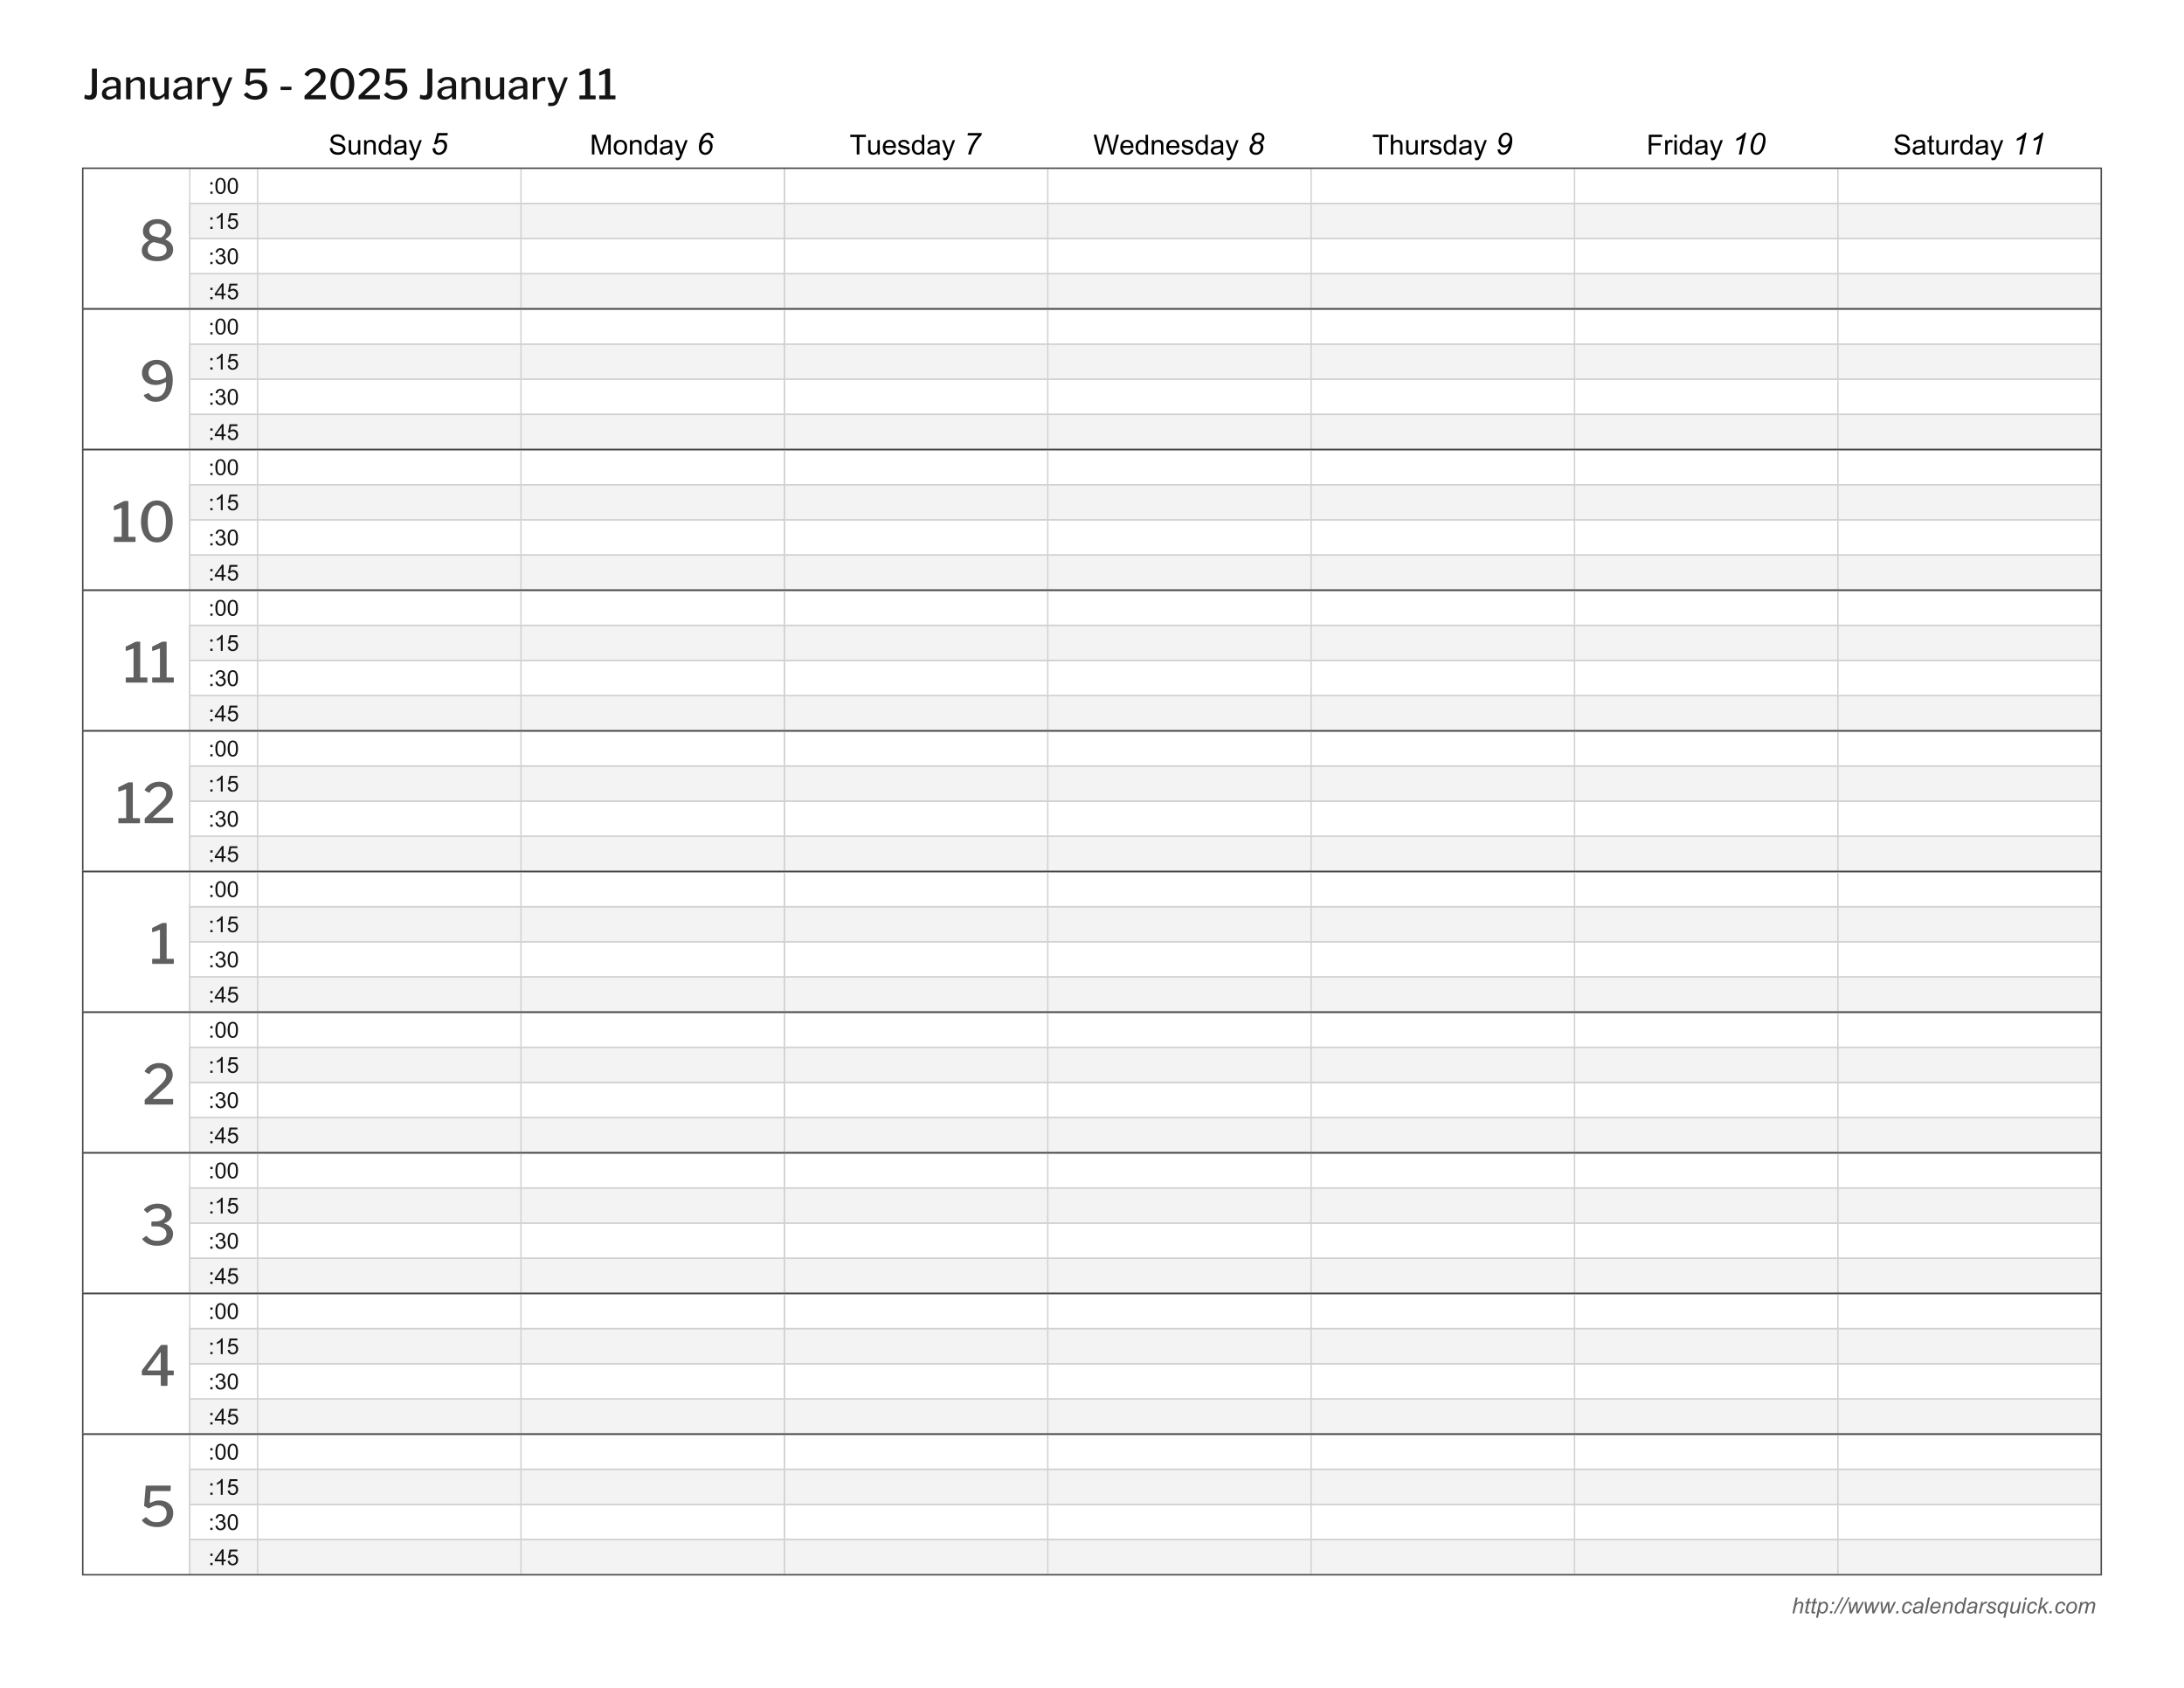 <svg xmlns="http://www.w3.org/2000/svg" xmlns:xlink="http://www.w3.org/1999/xlink" width="1056" height="816" viewBox="0 0 792 612" version="1.2"><defs><symbol overflow="visible" id="a"><path d="M5.14-2.578c0 .93-.214 1.617-.64 2.062-.418.45-1.082.672-1.984.672-.48 0-1.051-.105-1.704-.312C.633-.176.555-.29.579-.5l.14-.969c.02-.144.095-.207.22-.187.039.023.125.058.25.11.12.054.257.097.406.124.152.031.316.047.484.047.457 0 .781-.117.969-.36.183-.238.281-.663.281-1.28v-7.891c0-.145.067-.219.203-.219H4.97c.113 0 .172.074.172.219zm0 0"/></symbol><symbol overflow="visible" id="b"><path d="M5.594-.906C4.864-.196 4.008.156 3.03.156c-.773 0-1.383-.195-1.828-.594C.766-.832.547-1.363.547-2.03c0-.801.348-1.442 1.047-1.922.707-.488 1.71-.758 3.015-.813l.97-.078c.151-.02.234-.093.234-.218v-.375c0-.497-.153-.891-.454-1.172-.293-.278-.699-.422-1.218-.422-.825 0-1.48.37-1.97 1.11-.03.062-.066.1-.093.109a.34.34 0 0 1-.156 0L.906-6.125c-.062-.02-.094-.055-.094-.11 0-.038.016-.097.047-.171.278-.54.707-.957 1.282-1.25.57-.29 1.265-.438 2.078-.438 1.05 0 1.832.227 2.343.672.52.45.782 1.074.782 1.875V-.25c0 .094-.02.164-.047.203-.031.031-.09.047-.172.047h-1c-.148 0-.23-.098-.25-.297l-.031-.578c-.024-.07-.051-.11-.078-.11-.032 0-.09.028-.172.079zm.218-2.828c0-.153-.07-.227-.203-.22l-.812.048c-.824.054-1.48.226-1.969.515-.492.282-.734.676-.734 1.172 0 .387.14.696.422.922.277.23.656.344 1.125.344.539 0 1.05-.188 1.53-.563.427-.351.641-.703.641-1.046zm0 0"/></symbol><symbol overflow="visible" id="c"><path d="M1.297 0c-.168 0-.25-.078-.25-.234V-7.72c0-.152.066-.234.203-.234h1.188c.113 0 .171.07.171.203v.813c0 .062.008.101.032.109.027.012.07-.008.125-.063.52-.414.976-.718 1.375-.906a2.889 2.889 0 0 1 1.296-.297c.747 0 1.336.211 1.766.625.426.407.64.961.64 1.657v5.546c0 .18-.085.266-.25.266H6.485c-.156 0-.234-.078-.234-.234v-5.25c0-.457-.121-.805-.36-1.047-.23-.246-.581-.375-1.046-.375-.375 0-.73.09-1.063.265-.324.18-.707.465-1.14.86V-.25c0 .086-.028.148-.079.188C2.52-.02 2.45 0 2.36 0zm0 0"/></symbol><symbol overflow="visible" id="d"><path d="M3.938-1.047c.683 0 1.41-.394 2.171-1.187v-5.454c0-.175.094-.265.282-.265h1.078c.152 0 .234.086.234.25l-.016 7.5c0 .137-.066.203-.187.203H6.328c-.117 0-.172-.063-.172-.188v-.843c0-.121-.054-.137-.156-.047-.492.45-.95.77-1.375.953a3.235 3.235 0 0 1-1.313.281c-.687 0-1.257-.21-1.703-.64C1.172-.91.953-1.473.953-2.172v-5.515c0-.176.094-.266.281-.266h1.094c.145 0 .219.086.219.25V-2.5c0 .438.125.793.375 1.063.246.261.586.39 1.015.39zm0 0"/></symbol><symbol overflow="visible" id="e"><path d="M1.297 0c-.168 0-.25-.078-.25-.234V-7.72c0-.152.066-.234.203-.234h1.156c.114 0 .172.07.172.203v.938c0 .062.016.101.047.109.04.012.082-.008.125-.063.363-.425.742-.754 1.14-.984.395-.227.786-.344 1.172-.344.34 0 .516.07.516.203v1.172c0 .117-.055.168-.156.157a3.33 3.33 0 0 0-.797-.079c-.281 0-.582.082-.89.235a2.293 2.293 0 0 0-.782.593c-.21.25-.312.508-.312.766V-.25c0 .168-.098.25-.282.25zm0 0"/></symbol><symbol overflow="visible" id="f"><path d="M1.594 2.469c-.344 0-.586-.012-.719-.031-.137-.024-.203-.086-.203-.188v-.766c0-.136.14-.203.422-.203h.968a.979.979 0 0 0 .626-.234c.195-.149.347-.336.453-.563a1.53 1.53 0 0 0 .171-.671.9.9 0 0 0-.062-.344L.39-7.671C.38-7.68.376-7.712.376-7.767c0-.12.066-.187.203-.187h1.235a.3.3 0 0 1 .171.062.16.16 0 0 1 .079.141L4.14-2.36c.027.094.066.141.109.141.05 0 .098-.062.14-.187l2.048-5.36c.05-.12.128-.187.234-.187h.89a.17.17 0 0 1 .157.094.19.19 0 0 1 0 .171L4.5.485c-.21.54-.445.954-.703 1.235a2.095 2.095 0 0 1-.906.578c-.344.113-.778.172-1.297.172zm0 0"/></symbol><symbol overflow="visible" id="h"><path d="M8.25-11.125c.121 0 .195.02.219.047.027.023.039.09.031.203l-.063 1.016c0 .093-.019.16-.046.187-.032.024-.098.031-.188.031h-5c-.125 0-.195.059-.203.172l-.219 2.844v.063c0 .042.016.082.047.109.027.023.07.023.125 0 .508-.215.922-.375 1.235-.469a3.85 3.85 0 0 1 1.156-.156c.707 0 1.347.133 1.922.39.57.25 1.03.637 1.375 1.157.34.511.515 1.144.515 1.89 0 .782-.191 1.461-.562 2.032A3.521 3.521 0 0 1 7.063-.297c-.657.3-1.415.453-2.266.453-.824 0-1.59-.144-2.297-.422C1.79-.555 1.21-.96.766-1.484c-.063-.082-.094-.149-.094-.204 0-.058.039-.117.125-.171l.828-.625c.04-.028.078-.047.11-.047.058 0 .124.035.187.094.457.437.875.761 1.25.968.371.2.848.297 1.422.297.863 0 1.539-.219 2.031-.656.488-.445.734-1.031.734-1.75 0-.695-.222-1.235-.656-1.61C6.266-5.57 5.695-5.766 5-5.766c-.438 0-.832.07-1.172.204-.344.136-.746.335-1.203.593a.507.507 0 0 1-.172.063.529.529 0 0 1-.14-.078L1.375-5.5a.475.475 0 0 1-.11-.063c-.023-.027-.03-.066-.03-.109l.03-.203.407-5c.008-.113.035-.18.078-.203.04-.027.145-.047.313-.047zm0 0"/></symbol><symbol overflow="visible" id="i"><path d="M4.844-3.594c0 .156-.102.235-.297.235H1.094c-.086 0-.145-.016-.172-.047-.031-.028-.047-.082-.047-.156v-.797c0-.145.05-.22.156-.22h3.64c.114 0 .173.06.173.173zm0 0"/></symbol><symbol overflow="visible" id="j"><path d="M4.25-4.703c.59-.55 1.05-1.008 1.375-1.375.332-.371.566-.719.703-1.031a2.6 2.6 0 0 0 .203-1c0-.559-.207-1.004-.61-1.329-.398-.32-.878-.484-1.437-.484a2.6 2.6 0 0 0-1.312.375c-.43.242-.805.621-1.125 1.14-.031.063-.09.095-.172.095a.368.368 0 0 1-.172-.047l-.86-.47c-.093-.081-.14-.155-.14-.218 0-.07.02-.129.063-.172.457-.695 1.015-1.21 1.671-1.547a4.739 4.739 0 0 1 2.188-.515c.684 0 1.305.129 1.86.375.55.242.988.605 1.312 1.094.332.48.5 1.066.5 1.75 0 .624-.176 1.214-.516 1.765-.343.543-.949 1.207-1.812 1.984L3.016-1.688c-.055.043-.079.075-.079.094 0 .055.055.078.172.078h5.079c.152 0 .234.07.234.204v1.109c0 .137-.082.203-.235.203H.954C.848 0 .773-.016.734-.047.691-.086.672-.157.672-.25v-.797c0-.101.031-.203.094-.297.058-.09.195-.222.406-.39zm0 0"/></symbol><symbol overflow="visible" id="k"><path d="M5.219-11.281c.832 0 1.57.23 2.218.687.653.45 1.165 1.114 1.532 1.985.37.867.562 1.894.562 3.078 0 1.18-.191 2.195-.562 3.047-.367.855-.88 1.507-1.531 1.953-.649.449-1.395.672-2.235.672-.844 0-1.59-.223-2.234-.672-.649-.446-1.16-1.094-1.531-1.938C1.07-3.32.89-4.336.89-5.516c0-1.195.187-2.226.562-3.093.371-.871.883-1.536 1.531-1.985a3.803 3.803 0 0 1 2.235-.687zm0 10.078c.8 0 1.41-.344 1.828-1.031.426-.696.64-1.797.64-3.297 0-2.946-.832-4.422-2.484-4.422-.793 0-1.402.363-1.828 1.078-.43.719-.64 1.836-.64 3.344 0 1.492.21 2.586.64 3.281.426.7 1.04 1.047 1.844 1.047zm0 0"/></symbol><symbol overflow="visible" id="l"><path d="M6.39-1.375c.133 0 .204.055.204.156v1.032a.196.196 0 0 1-.063.14C6.5-.016 6.445 0 6.375 0H.922C.773 0 .703-.063.703-.188v-1.03c0-.102.067-.157.203-.157h1.781c.083 0 .126-.031.126-.094v-7.64c0-.059-.012-.102-.032-.125-.023-.02-.066-.02-.125 0l-1.719.593a.175.175 0 0 1-.078.016c-.117 0-.171-.07-.171-.219v-.719c0-.082.007-.14.03-.171a.478.478 0 0 1 .141-.11L3.188-11c.101-.04.187-.07.25-.094a.95.95 0 0 1 .25-.031h.765c.121 0 .188.07.188.203v9.406c0 .094.03.141.093.141zm0 0"/></symbol><symbol overflow="visible" id="m"><path d="M.453-2.297l.89-.078c.04.355.141.648.298.875.152.23.394.418.718.563.32.136.688.203 1.094.203.363 0 .68-.051.953-.157.278-.101.489-.25.625-.437.133-.184.203-.39.203-.61a.935.935 0 0 0-.203-.593c-.125-.164-.34-.305-.64-.422-.188-.07-.614-.188-1.266-.344-.656-.164-1.121-.316-1.39-.453-.344-.176-.602-.395-.766-.656-.168-.27-.25-.57-.25-.907 0-.351.101-.687.312-1a1.86 1.86 0 0 1 .89-.718c.395-.164.837-.25 1.329-.25.52 0 .984.09 1.39.265.403.168.72.418.938.75.215.336.336.711.36 1.125l-.907.063c-.054-.445-.222-.785-.5-1.016-.281-.238-.699-.36-1.25-.36-.574 0-.992.114-1.25.329-.261.21-.39.46-.39.75 0 .262.093.477.28.64.177.169.65.34 1.423.516.77.168 1.297.32 1.578.453.414.188.723.434.922.735.195.293.297.633.297 1.015 0 .375-.114.739-.329 1.079-.21.335-.523.597-.937.78A3.313 3.313 0 0 1 3.5.126c-.648 0-1.191-.098-1.625-.281A2.247 2.247 0 0 1 .844-1a2.4 2.4 0 0 1-.39-1.297zm0 0"/></symbol><symbol overflow="visible" id="n"><path d="M4.063 0v-.766c-.407.594-.961.891-1.657.891-.304 0-.59-.059-.86-.172A1.507 1.507 0 0 1 .954-.5a1.668 1.668 0 0 1-.265-.656C.655-1.32.64-1.594.64-1.97v-3.218h.875v2.875c0 .46.02.773.062.937.05.23.164.414.344.547.176.125.398.187.672.187.258 0 .504-.066.734-.203.227-.133.39-.316.485-.547.101-.238.156-.578.156-1.015v-2.781h.875V0zm0 0"/></symbol><symbol overflow="visible" id="o"><path d="M.656 0v-5.188h.797v.735c.371-.559.922-.844 1.64-.844.31 0 .598.059.86.172.27.105.469.254.594.438.133.18.226.394.281.64.027.168.047.457.047.86V0H4v-3.156c0-.352-.04-.617-.11-.797a.8.8 0 0 0-.359-.422 1.12 1.12 0 0 0-.61-.172 1.47 1.47 0 0 0-.983.36c-.274.242-.407.695-.407 1.359V0zm0 0"/></symbol><symbol overflow="visible" id="p"><path d="M4.031 0v-.656c-.336.523-.82.781-1.453.781-.418 0-.805-.117-1.156-.344a2.204 2.204 0 0 1-.797-.953c-.188-.414-.281-.89-.281-1.422 0-.508.082-.972.25-1.39.176-.426.437-.75.781-.97.34-.226.727-.343 1.156-.343.309 0 .586.07.828.203.246.125.454.293.61.5v-2.562h.875V0zM1.25-2.594c0 .668.133 1.168.406 1.5.278.324.614.485 1 .485.383 0 .707-.157.969-.47.27-.308.406-.788.406-1.437 0-.707-.136-1.226-.406-1.562-.273-.332-.605-.5-1-.5-.398 0-.727.164-.984.484-.262.313-.391.817-.391 1.5zm0 0"/></symbol><symbol overflow="visible" id="q"><path d="M4.047-.64c-.324.28-.637.48-.938.593a2.764 2.764 0 0 1-.968.172c-.575 0-1.02-.14-1.329-.422C.508-.574.36-.937.36-1.375c0-.246.055-.477.172-.688a1.4 1.4 0 0 1 .453-.5c.184-.132.399-.234.641-.296.164-.04.426-.082.781-.125.707-.082 1.227-.188 1.563-.313v-.219c0-.363-.086-.617-.25-.765-.219-.196-.555-.297-1-.297-.406 0-.711.074-.906.219-.2.148-.348.402-.438.765l-.86-.11c.07-.37.196-.671.376-.89.183-.226.445-.398.78-.515a3.54 3.54 0 0 1 1.188-.188c.434 0 .79.055 1.063.156.277.106.484.239.61.391.132.156.226.355.28.594.028.148.047.418.047.812v1.172c0 .813.016 1.332.047 1.547.04.219.117.43.235.625h-.922a1.702 1.702 0 0 1-.172-.64zm-.078-1.97c-.324.137-.805.255-1.438.344-.355.055-.613.114-.765.172a.768.768 0 0 0-.344.281.733.733 0 0 0-.125.422c0 .23.086.426.266.579.175.156.437.234.78.234.34 0 .645-.07.907-.219.258-.144.453-.348.578-.61.09-.195.14-.488.14-.874zm0 0"/></symbol><symbol overflow="visible" id="r"><path d="M.625 2l-.11-.828c.196.05.368.078.516.078.184 0 .336-.035.453-.094a.76.76 0 0 0 .297-.281c.051-.086.14-.305.266-.656.02-.043.047-.114.078-.203L.156-5.188h.953l1.079 3c.132.387.257.79.374 1.204.102-.403.223-.797.36-1.172l1.11-3.031h.874L2.938.093c-.211.56-.372.954-.485 1.173-.156.289-.34.504-.547.64-.199.133-.441.203-.718.203C1.02 2.11.832 2.07.625 2zm0 0"/></symbol><symbol overflow="visible" id="u"><path d="M.75 0v-7.156h1.422l1.687 5.062c.153.48.27.836.344 1.063.082-.258.207-.64.375-1.14l1.719-4.985h1.281V0h-.922v-5.984L4.578 0h-.86L1.657-6.094V0zm0 0"/></symbol><symbol overflow="visible" id="v"><path d="M.328-2.594c0-.957.27-1.672.813-2.14.433-.371.976-.563 1.625-.563.707 0 1.285.238 1.734.703.457.461.688 1.102.688 1.922 0 .668-.102 1.195-.297 1.578a2.15 2.15 0 0 1-.875.907 2.613 2.613 0 0 1-1.25.312c-.73 0-1.32-.234-1.766-.703-.45-.465-.672-1.14-.672-2.016zm.906 0c0 .668.145 1.168.438 1.5.289.324.656.485 1.094.485.433 0 .796-.164 1.078-.5.289-.332.437-.836.437-1.516 0-.633-.148-1.117-.437-1.453-.293-.332-.653-.5-1.078-.5-.438 0-.805.168-1.094.5-.293.324-.438.82-.438 1.484zm0 0"/></symbol><symbol overflow="visible" id="x"><path d="M2.594 0v-6.313H.234v-.843h5.672v.843h-2.36V0zm0 0"/></symbol><symbol overflow="visible" id="y"><path d="M4.203-1.672l.922.11c-.148.53-.418.949-.813 1.25-.386.292-.878.437-1.468.437-.762 0-1.367-.234-1.813-.703C.582-1.043.36-1.703.36-2.547c0-.871.223-1.55.672-2.031.457-.477 1.04-.719 1.75-.719.696 0 1.266.238 1.703.703.434.469.657 1.133.657 1.985v.234H1.28c.028.574.188 1.012.469 1.313.29.304.656.453 1.094.453.32 0 .597-.082.828-.25.226-.164.406-.438.531-.813zM1.328-3.094h2.89c-.042-.433-.152-.765-.327-.984a1.372 1.372 0 0 0-1.094-.5c-.406 0-.746.137-1.016.406-.273.274-.426.633-.453 1.078zm0 0"/></symbol><symbol overflow="visible" id="z"><path d="M.313-1.547l.859-.14c.05.355.187.628.406.812.227.18.54.266.938.266.402 0 .707-.079.906-.235.195-.164.297-.363.297-.594a.541.541 0 0 0-.266-.468c-.125-.07-.43-.172-.906-.297-.637-.152-1.082-.29-1.328-.406a1.373 1.373 0 0 1-.578-.5 1.333 1.333 0 0 1-.188-.704c0-.226.05-.44.156-.64.102-.195.25-.36.438-.484.133-.102.316-.188.547-.25.238-.07.492-.11.765-.11.403 0 .758.059 1.063.172.308.117.539.277.687.484.153.2.258.465.313.797l-.86.11a.958.958 0 0 0-.343-.61c-.188-.152-.457-.234-.797-.234-.399 0-.684.07-.86.203-.18.125-.265.285-.265.469 0 .117.035.215.11.297.07.093.187.175.343.234.082.031.344.113.781.234.614.168 1.04.305 1.281.407.247.105.442.261.579.468.144.2.218.446.218.735 0 .304-.086.586-.25.843-.168.25-.414.45-.734.594a2.667 2.667 0 0 1-1.094.219c-.68 0-1.195-.14-1.547-.422C.63-.574.402-.992.313-1.547zm0 0"/></symbol><symbol overflow="visible" id="B"><path d="M2.016 0L.125-7.156h.969L2.187-2.47c.114.492.211.98.297 1.469.184-.77.297-1.21.329-1.328l1.359-4.828h1.14l1.032 3.625c.246.898.43 1.742.547 2.531.09-.457.21-.977.359-1.563l1.125-4.593h.953L7.36 0h-.906L4.937-5.453a16.45 16.45 0 0 1-.218-.844c-.074.336-.149.617-.219.844L2.984 0zm0 0"/></symbol><symbol overflow="visible" id="D"><path d="M.656 0v-7.156h.875v2.562a2.013 2.013 0 0 1 1.563-.703c.383 0 .719.082 1 .234.277.149.484.356.61.625.12.262.187.649.187 1.157V0H4v-3.281c0-.446-.098-.77-.281-.969-.188-.195-.461-.297-.813-.297-.261 0-.508.07-.734.203-.23.137-.399.32-.5.547-.094.23-.14.55-.14.953V0zm0 0"/></symbol><symbol overflow="visible" id="E"><path d="M.656 0v-5.188h.781v.782c.208-.364.395-.602.563-.719a.968.968 0 0 1 .563-.172c.3 0 .601.098.906.281l-.297.813a1.365 1.365 0 0 0-.656-.188.853.853 0 0 0-.516.172.893.893 0 0 0-.328.485c-.094.312-.14.652-.14 1.015V0zm0 0"/></symbol><symbol overflow="visible" id="G"><path d="M.828 0v-7.156h4.828v.843h-3.89v2.22h3.359v.843h-3.36V0zm0 0"/></symbol><symbol overflow="visible" id="H"><path d="M.672-6.14v-1.016h.875v1.015zm0 6.14v-5.188h.875V0zm0 0"/></symbol><symbol overflow="visible" id="K"><path d="M2.578-.781l.125.765c-.25.051-.473.079-.656.079-.324 0-.574-.051-.75-.141a.835.835 0 0 1-.375-.406C.859-.648.828-.992.828-1.516V-4.5H.172v-.688h.656v-1.28L1.688-7v1.813h.89v.687h-.89v3.031c0 .25.015.414.046.485a.32.32 0 0 0 .157.171c.07.043.171.063.296.063.102 0 .235-.008.391-.031zm0 0"/></symbol><symbol overflow="visible" id="t"><path d="M.766-2.25l.984-.094v.25c0 .242.055.48.172.719.121.242.285.426.484.547.207.125.426.187.656.187.301 0 .61-.101.922-.312.309-.207.563-.508.75-.906.196-.395.297-.79.297-1.188 0-.433-.133-.785-.39-1.047-.262-.27-.602-.406-1.016-.406-.281 0-.555.07-.813.203-.25.137-.488.348-.703.625l-.843-.062 1.187-4.032h3.844l-.188.891h-3l-.578 2c.215-.152.442-.273.672-.36.238-.081.485-.124.735-.124.59 0 1.082.207 1.468.609.395.398.594.941.594 1.625 0 .605-.137 1.164-.406 1.672-.262.512-.63.91-1.094 1.187-.46.27-.96.407-1.5.407a2.33 2.33 0 0 1-1.203-.313 2.009 2.009 0 0 1-.781-.844 2.473 2.473 0 0 1-.25-1.078v-.156zm0 0"/></symbol><symbol overflow="visible" id="w"><path d="M2.219-4.563c.27-.226.539-.398.812-.515a2.05 2.05 0 0 1 .797-.172c.602 0 1.098.21 1.485.625.382.406.578.957.578 1.64 0 .9-.29 1.665-.86 2.297-.5.555-1.113.829-1.828.829-.656 0-1.207-.239-1.64-.72-.43-.476-.641-1.16-.641-2.046 0-.79.14-1.61.422-2.453.207-.645.468-1.176.781-1.594.32-.426.66-.738 1.016-.937a2.44 2.44 0 0 1 1.203-.297c.539 0 .976.168 1.312.5.34.336.54.816.594 1.437l-.906.094c-.055-.426-.18-.734-.375-.922a.922.922 0 0 0-.688-.297c-.293 0-.586.117-.875.344-.293.23-.55.566-.765 1-.211.438-.352.836-.422 1.188zm-.344 2.344c0 .45.133.824.406 1.125.278.305.594.453.938.453.246 0 .508-.086.781-.265.27-.184.5-.469.688-.844.183-.383.28-.758.28-1.125 0-.477-.132-.863-.39-1.156a1.247 1.247 0 0 0-.953-.438c-.43 0-.832.215-1.203.64-.367.419-.547.958-.547 1.61zm0 0"/></symbol><symbol overflow="visible" id="A"><path d="M1.594 0c.082-.527.265-1.164.547-1.906.332-.903.77-1.801 1.312-2.688a11.178 11.178 0 0 1 1.813-2.281H1.328l.188-.89h5.03l-.187.89c-.843.75-1.59 1.715-2.234 2.89C3.383-2.616 2.879-1.288 2.609 0zm0 0"/></symbol><symbol overflow="visible" id="C"><path d="M2.484-4.328a1.796 1.796 0 0 1-.671-.625 1.547 1.547 0 0 1-.22-.813c0-.476.173-.914.516-1.312.457-.55 1.082-.828 1.875-.828.684 0 1.227.191 1.625.562.395.367.594.82.594 1.36 0 .375-.113.722-.328 1.03-.21.313-.543.56-1 .735.309.2.535.41.672.625.176.293.266.633.266 1.016 0 .71-.254 1.34-.75 1.89-.5.555-1.165.829-1.985.829-.668 0-1.21-.203-1.625-.61C1.035-.87.828-1.383.828-2c0-.582.145-1.078.438-1.484.3-.414.707-.696 1.218-.844zm.079-1.39c0 .335.101.605.312.812.215.21.52.312.906.312.434 0 .797-.133 1.078-.406.278-.27.422-.602.422-1 0-.332-.113-.602-.328-.813-.219-.207-.52-.312-.89-.312-.293 0-.56.07-.797.203a1.185 1.185 0 0 0-.532.531 1.48 1.48 0 0 0-.171.672zm-.766 3.796c0 .219.05.43.156.625.102.2.266.363.484.484.215.118.461.172.735.172.527 0 .957-.242 1.281-.734a2.2 2.2 0 0 0 .39-1.25c0-.371-.12-.676-.359-.906-.242-.227-.554-.344-.937-.344-.492 0-.91.184-1.25.547-.336.355-.5.824-.5 1.406zm0 0"/></symbol><symbol overflow="visible" id="F"><path d="M.734-1.813l.922-.078c.059.438.188.754.375.938.184.187.41.281.672.281.371 0 .723-.16 1.047-.484.465-.477.813-1.16 1.031-2.047-.324.25-.617.43-.875.531a1.96 1.96 0 0 1-.765.156c-.48 0-.914-.16-1.297-.484-.5-.414-.75-1.02-.75-1.813 0-.882.289-1.644.875-2.28.496-.54 1.11-.813 1.828-.813a2.1 2.1 0 0 1 1.625.718c.426.481.64 1.165.64 2.047 0 .856-.144 1.7-.421 2.532-.344.98-.809 1.707-1.391 2.171a2.442 2.442 0 0 1-1.594.579c-.543 0-.988-.164-1.328-.5C.984-.7.785-1.188.734-1.813zm1.297-3.109c0 .5.13.899.39 1.188.27.293.587.437.954.437.258 0 .52-.086.781-.265.27-.184.5-.461.688-.829.195-.363.297-.738.297-1.125 0-.3-.067-.578-.188-.828a1.314 1.314 0 0 0-.516-.578 1.272 1.272 0 0 0-.656-.203c-.219 0-.433.059-.64.172-.211.117-.403.285-.579.5a2.25 2.25 0 0 0-.406.766 2.77 2.77 0 0 0-.125.765zm0 0"/></symbol><symbol overflow="visible" id="I"><path d="M2.64 0l1.25-5.953c-.53.43-1.288.77-2.265 1.016l.188-.875a8.596 8.596 0 0 0 1.421-.75c.477-.31.832-.586 1.063-.829a2.26 2.26 0 0 0 .406-.515h.578L3.625 0zm0 0"/></symbol><symbol overflow="visible" id="J"><path d="M.781-2.578c0-.664.098-1.344.297-2.031.195-.684.414-1.235.656-1.641.246-.414.504-.738.766-.969.258-.238.516-.41.766-.515a2.01 2.01 0 0 1 .843-.172c.602 0 1.102.226 1.5.672.403.449.61 1.097.61 1.937 0 .875-.145 1.738-.422 2.578-.324 1.012-.785 1.774-1.375 2.281-.45.387-.961.579-1.531.579a1.913 1.913 0 0 1-1.5-.688C.984-1.012.78-1.69.78-2.578zm.938.234c0 .492.078.871.234 1.14.215.376.547.563.984.563.372 0 .711-.171 1.016-.515.445-.477.781-1.176 1-2.094.227-.926.344-1.688.344-2.281 0-.559-.113-.969-.328-1.219a1.104 1.104 0 0 0-.86-.375c-.25 0-.492.07-.718.203-.22.125-.434.352-.641.672-.293.46-.543 1.145-.75 2.047-.188.773-.281 1.394-.281 1.86zm0 0"/></symbol><symbol overflow="visible" id="L"><path d="M6.688-15.047c.976 0 1.851.18 2.625.531.777.344 1.382.832 1.812 1.454.426.624.64 1.335.64 2.124 0 .594-.163 1.137-.484 1.626-.312.48-.816.949-1.5 1.406-.105.074-.156.136-.156.187 0 .055.047.102.14.14.915.4 1.587.895 2.016 1.485.426.586.64 1.278.64 2.078 0 .868-.241 1.618-.718 2.25-.48.637-1.164 1.13-2.047 1.47-.875.331-1.886.5-3.031.5-1.7 0-3.05-.345-4.047-1.032-1-.684-1.5-1.64-1.5-2.86 0-.695.176-1.316.531-1.859.364-.539.954-1.066 1.766-1.578.164-.102.25-.176.25-.219 0-.05-.074-.117-.219-.203-.605-.351-1.082-.781-1.422-1.281-.336-.496-.5-1.11-.5-1.828 0-.809.211-1.551.641-2.219.434-.664 1.05-1.191 1.844-1.578.789-.395 1.695-.594 2.719-.594zm.03 1.688c-.843 0-1.55.238-2.109.703-.554.469-.828 1.054-.828 1.75 0 .543.149.992.453 1.344.309.343.774.597 1.391.75l1.89.453c.258.062.563-.024.907-.266.34-.246.64-.586.89-1.016.247-.433.376-.867.376-1.296 0-.708-.274-1.286-.813-1.735-.531-.457-1.254-.687-2.156-.687zm.016 11.875c1.02 0 1.829-.211 2.422-.641.59-.434.89-1.02.89-1.75 0-.559-.16-1.02-.468-1.375-.305-.352-.805-.617-1.5-.797l-2.375-.61a.525.525 0 0 0-.203-.03c-.293 0-.629.128-1 .375-.367.25-.676.585-.922 1-.25.406-.375.851-.375 1.328 0 .793.297 1.41.89 1.843.602.438 1.485.657 2.641.657zm0 0"/></symbol><symbol overflow="visible" id="S"><path d="M5.984.188c-1.03 0-1.918-.211-2.656-.641C2.598-.88 2.055-1.395 1.703-2a.583.583 0 0 1-.047-.188c0-.07.047-.128.14-.171l1.47-.547a.255.255 0 0 1 .093-.016c.082 0 .16.055.235.156.3.387.633.684 1 .891.363.2.828.297 1.39.297 1.215 0 2.145-.445 2.782-1.344.644-.894.968-2.066.968-3.515 0-.32-.054-.485-.156-.485-.012 0-.086.027-.219.078-.656.313-1.23.551-1.718.703-.493.149-1.067.22-1.72.22-1 0-1.878-.188-2.624-.563-.742-.371-1.317-.891-1.719-1.547-.398-.653-.594-1.406-.594-2.25 0-.914.235-1.735.704-2.453a4.841 4.841 0 0 1 1.937-1.672c.82-.403 1.734-.61 2.734-.61 1.184 0 2.211.293 3.079.875.863.586 1.53 1.43 2 2.532.464 1.105.703 2.414.703 3.921 0 1.618-.254 3.02-.75 4.204-.5 1.187-1.215 2.101-2.141 2.734-.93.625-2.02.938-3.266.938zm.297-7.782c.52 0 1.07-.086 1.657-.265.582-.176 1.054-.395 1.421-.657.145-.113.239-.218.282-.312.05-.102.078-.266.078-.485 0-.644-.133-1.273-.39-1.89a3.64 3.64 0 0 0-1.142-1.531c-.5-.403-1.105-.61-1.812-.61a3.11 3.11 0 0 0-1.531.39c-.461.263-.82.622-1.078 1.079-.262.45-.391.95-.391 1.5 0 .793.27 1.457.813 1.984.539.532 1.238.797 2.093.797zm0 0"/></symbol><symbol overflow="visible" id="T"><path d="M8.516-1.844c.183 0 .28.074.28.219v1.36a.274.274 0 0 1-.077.203A.346.346 0 0 1 8.5 0H1.219C1.03 0 .937-.078.937-.234v-1.391c0-.145.086-.219.266-.219h2.375c.121 0 .188-.035.188-.11V-12.14c0-.09-.024-.148-.063-.171-.031-.028-.086-.028-.156 0l-2.313.796a.213.213 0 0 1-.093.016c-.149 0-.22-.098-.22-.297v-.969c0-.101.009-.175.032-.218a.648.648 0 0 1 .188-.141l3.093-1.531c.145-.07.258-.117.344-.14.09-.028.207-.048.344-.048h1.016c.164 0 .25.098.25.281v12.547c0 .118.039.172.125.172zm0 0"/></symbol><symbol overflow="visible" id="U"><path d="M6.953-15.047c1.113 0 2.102.309 2.969.922.863.605 1.539 1.488 2.031 2.64.496 1.15.75 2.52.75 4.11 0 1.574-.254 2.934-.75 4.078-.492 1.137-1.168 2.004-2.031 2.594-.867.594-1.863.89-2.985.89-1.117 0-2.113-.296-2.984-.89-.867-.59-1.543-1.457-2.031-2.594-.492-1.133-.734-2.488-.734-4.062 0-1.582.25-2.954.75-4.11.496-1.164 1.18-2.05 2.046-2.656.871-.613 1.864-.922 2.97-.922zm0 13.453c1.07 0 1.883-.46 2.438-1.39.558-.926.843-2.391.843-4.391 0-3.934-1.101-5.906-3.296-5.906-1.055 0-1.868.48-2.438 1.437-.574.961-.86 2.45-.86 4.469 0 1.98.286 3.441.86 4.375.57.938 1.39 1.406 2.453 1.406zm0 0"/></symbol><symbol overflow="visible" id="V"><path d="M5.656-6.281C6.457-7.008 7.07-7.617 7.5-8.11c.434-.496.742-.957.922-1.375.183-.426.281-.868.281-1.329 0-.746-.273-1.335-.812-1.765-.532-.426-1.168-.64-1.907-.64-.605 0-1.195.167-1.765.5-.563.323-1.067.831-1.5 1.515-.043.086-.117.125-.219.125a.482.482 0 0 1-.219-.063l-1.156-.64c-.125-.102-.188-.196-.188-.281 0-.09.024-.172.079-.235.613-.926 1.359-1.613 2.234-2.062a6.228 6.228 0 0 1 2.906-.688c.926 0 1.758.168 2.5.5a3.97 3.97 0 0 1 1.75 1.453c.434.649.656 1.426.656 2.328 0 .844-.23 1.633-.687 2.36-.46.73-1.27 1.613-2.422 2.64l-3.937 3.5c-.063.075-.094.121-.094.141 0 .074.07.11.219.11h6.78c.196 0 .298.085.298.25v1.484c0 .187-.102.281-.297.281h-9.64c-.15 0-.247-.02-.298-.063C.93-.113.906-.206.906-.343v-1.063c0-.121.035-.25.11-.375.082-.133.265-.313.546-.532zm0 0"/></symbol><symbol overflow="visible" id="W"><path d="M1.453-12.688a.35.35 0 0 1-.047-.156c0-.05.016-.117.047-.203.59-.644 1.3-1.14 2.125-1.484a6.965 6.965 0 0 1 2.688-.516c1.05 0 1.968.168 2.75.5.777.324 1.379.774 1.796 1.344.415.574.626 1.23.626 1.969 0 .699-.223 1.34-.657 1.921-.43.575-1.027.993-1.797 1.25-.168.055-.25.106-.25.157 0 .062.07.113.22.14.87.262 1.581.715 2.124 1.36.55.636.828 1.386.828 2.25 0 1.336-.508 2.398-1.515 3.187C9.379-.188 7.914.203 6 .203c-1.055 0-2.023-.191-2.906-.562a5.924 5.924 0 0 1-2.25-1.688c-.055-.07-.078-.129-.078-.172 0-.082.05-.16.156-.234L2-3.266c.09-.058.16-.093.203-.093.02 0 .07.027.156.078.602.617 1.192 1.054 1.766 1.312.582.262 1.258.39 2.031.39 1.051 0 1.875-.226 2.469-.687.59-.457.89-1.066.89-1.828 0-.832-.34-1.488-1.015-1.968-.668-.489-1.48-.739-2.438-.75l-1.75-.032c-.18 0-.265-.07-.265-.218V-8.36c0-.121.086-.196.266-.22l1.406-.046c.957-.008 1.754-.25 2.39-.719.645-.465.97-1.062.97-1.781 0-.613-.27-1.129-.798-1.547-.531-.414-1.207-.625-2.015-.625a4.5 4.5 0 0 0-1.829.375c-.562.25-1.113.633-1.64 1.14-.074.087-.145.126-.203.126-.055 0-.117-.04-.188-.125zm0 0"/></symbol><symbol overflow="visible" id="X"><path d="M7.578-14.578a.666.666 0 0 1 .234-.203.806.806 0 0 1 .344-.063h1.719c.176 0 .266.098.266.281v8.797c0 .137.054.204.171.204h1.813c.195 0 .297.085.297.25v1.187c0 .21-.102.313-.297.313h-1.781c-.137 0-.203.066-.203.187v3.281c0 .125-.036.215-.094.266-.063.055-.16.078-.281.078h-1.75c-.211 0-.313-.102-.313-.313v-3.374c0-.083-.07-.126-.203-.126H1.187c-.23 0-.343-.101-.343-.312v-1.219c0-.183.125-.437.375-.75zM7.5-5.563c.05 0 .094-.007.125-.03a.135.135 0 0 0 .063-.11v-6.14c0-.165-.036-.25-.094-.25-.024 0-.086.058-.188.171l-4.484 6.11c-.043.054-.063.097-.063.125 0 .085.067.125.204.125zm0 0"/></symbol><symbol overflow="visible" id="Y"><path d="M11-14.844c.152 0 .254.024.297.063.039.043.055.136.047.281l-.078 1.36c-.024.124-.055.206-.094.234-.031.031-.113.047-.235.047H4.282c-.18 0-.273.082-.281.234l-.297 3.781v.078c0 .075.02.13.063.157.05.03.109.039.171.015.676-.3 1.223-.515 1.641-.64.426-.133.942-.204 1.547-.204.945 0 1.8.176 2.563.516.769.336 1.378.848 1.828 1.531.457.688.687 1.536.687 2.532 0 1.043-.254 1.949-.75 2.718-.492.762-1.176 1.348-2.047 1.75-.875.395-1.879.594-3 .594-1.117 0-2.144-.191-3.078-.562-.937-.383-1.71-.926-2.312-1.625-.075-.102-.11-.188-.11-.25 0-.09.051-.176.156-.25l1.094-.829a.416.416 0 0 1 .156-.062c.083 0 .165.04.25.11.614.593 1.172 1.027 1.672 1.296.496.274 1.13.407 1.891.407 1.152 0 2.055-.297 2.703-.891.652-.59.985-1.367.985-2.328 0-.914-.293-1.63-.876-2.14-.585-.509-1.347-.766-2.28-.766-.575 0-1.09.097-1.548.28-.46.18-.996.442-1.609.782a.58.58 0 0 1-.219.078c-.031 0-.101-.031-.203-.094l-1.234-.703a.322.322 0 0 1-.157-.078.218.218 0 0 1-.046-.14l.046-.282.532-6.656c.008-.145.047-.238.11-.281.058-.04.206-.063.437-.063zm0 0"/></symbol><symbol overflow="visible" id="M"><path d="M.719-3.344v-.812h.812v.812zM.719 0v-.797h.812V0zm0 0"/></symbol><symbol overflow="visible" id="N"><path d="M.328-2.828c0-.676.067-1.219.203-1.625.145-.414.352-.734.625-.953.278-.227.63-.344 1.047-.344.3 0 .567.066.797.188.238.125.43.304.578.53.152.231.274.52.36.86.082.336.124.785.124 1.344 0 .68-.07 1.226-.203 1.64-.136.407-.347.727-.625.954-.273.218-.617.328-1.03.328-.556 0-.99-.196-1.298-.594C.52-.977.328-1.754.328-2.828zm.734 0c0 .937.11 1.566.329 1.875.214.312.488.469.812.469.32 0 .594-.157.813-.47.214-.308.328-.937.328-1.874 0-.934-.114-1.563-.328-1.875-.22-.309-.496-.469-.829-.469a.88.88 0 0 0-.765.406c-.242.356-.36 1.004-.36 1.938zm0 0"/></symbol><symbol overflow="visible" id="O"><path d="M2.984 0h-.703v-4.484a3.41 3.41 0 0 1-.672.5c-.273.156-.52.273-.734.343v-.671c.395-.184.738-.41 1.031-.672.29-.258.5-.516.625-.766h.453zm0 0"/></symbol><symbol overflow="visible" id="P"><path d="M.328-1.5l.75-.063c.05.356.176.63.375.813.195.18.438.266.719.266.34 0 .629-.125.86-.375.238-.258.359-.598.359-1.016 0-.402-.118-.723-.344-.953-.23-.227-.527-.344-.89-.344-.22 0-.427.055-.61.156-.18.094-.32.227-.422.391l-.672-.078.563-2.953h2.843v.672H1.58l-.313 1.546c.34-.238.703-.359 1.078-.359.496 0 .922.176 1.265.516.34.344.516.793.516 1.344 0 .511-.152.96-.453 1.343-.367.461-.867.688-1.5.688-.524 0-.95-.145-1.281-.438C.566-.633.379-1.02.328-1.5zm0 0"/></symbol><symbol overflow="visible" id="Q"><path d="M.344-1.516l.703-.093c.07.398.207.683.406.859.195.18.43.266.703.266.332 0 .614-.114.844-.344.227-.227.344-.508.344-.844 0-.32-.114-.586-.328-.797a1.075 1.075 0 0 0-.797-.328c-.137 0-.305.027-.5.078l.078-.61h.125c.289 0 .555-.077.797-.233.238-.153.36-.395.36-.72a.851.851 0 0 0-.267-.64c-.167-.164-.394-.25-.671-.25a.959.959 0 0 0-.688.266c-.18.168-.293.426-.344.765l-.703-.125c.082-.464.274-.832.578-1.093.309-.258.692-.391 1.141-.391.309 0 .598.07.86.203.269.137.472.32.609.547.144.23.219.477.219.734 0 .25-.07.48-.204.688-.136.2-.336.355-.593.469.34.086.609.254.796.5.184.242.282.55.282.921 0 .5-.184.93-.547 1.282-.367.344-.832.515-1.39.515-.5 0-.919-.148-1.25-.453-.337-.3-.524-.691-.563-1.172zm0 0"/></symbol><symbol overflow="visible" id="R"><path d="M2.594 0v-1.375H.109v-.64l2.61-3.72h.578v3.72h.765v.64h-.765V0zm0-2.016v-2.578L.797-2.016zm0 0"/></symbol><symbol overflow="visible" id="Z"><path d="M.266 0l1.203-5.734h.703l-.453 2.203c.258-.246.5-.43.718-.547.227-.113.461-.172.704-.172.34 0 .609.098.796.281.196.18.297.418.297.719 0 .148-.043.414-.125.797L3.594 0H2.89l.53-2.516c.071-.363.11-.593.11-.687a.44.44 0 0 0-.14-.328c-.094-.082-.23-.125-.407-.125-.261 0-.507.07-.734.203-.23.125-.414.308-.547.547-.125.23-.246.605-.36 1.125L.97 0zm0 0"/></symbol><symbol overflow="visible" id="aa"><path d="M1.922-.578L1.797 0a1.69 1.69 0 0 1-.484.078C1.03.078.804.004.64-.14a.514.514 0 0 1-.188-.421c0-.09.031-.301.094-.625l.515-2.422H.5l.11-.547h.562l.219-1.016.796-.484-.312 1.5h.703l-.125.547h-.687L1.28-1.313a4.139 4.139 0 0 0-.093.532c0 .086.023.148.078.187.05.043.129.063.234.063.152 0 .297-.016.422-.047zm0 0"/></symbol><symbol overflow="visible" id="ab"><path d="M-.078 1.594l1.203-5.75h.64l-.109.578c.239-.246.453-.422.64-.516a1.309 1.309 0 0 1 1.595.282c.257.292.39.707.39 1.234 0 .437-.074.836-.218 1.187-.137.356-.31.645-.516.86-.211.21-.426.367-.64.469a1.5 1.5 0 0 1-.657.156c-.5 0-.887-.254-1.156-.766L.625 1.594zm1.39-3.297c0 .312.024.535.079.656a.805.805 0 0 0 .312.406.85.85 0 0 0 .516.157c.402 0 .734-.227.984-.688a2.94 2.94 0 0 0 .375-1.406c0-.34-.086-.61-.25-.797a.8.8 0 0 0-.625-.297c-.18 0-.348.05-.5.14a1.532 1.532 0 0 0-.437.423 2.874 2.874 0 0 0-.329.703 2.388 2.388 0 0 0-.125.703zm0 0"/></symbol><symbol overflow="visible" id="ac"><path d="M1.156-3.344l.172-.812h.797l-.172.812zM.453 0l.172-.797h.797L1.25 0zm0 0"/></symbol><symbol overflow="visible" id="ad"><path d="M-.406.094l3.078-5.922h.61L.202.094zm0 0"/></symbol><symbol overflow="visible" id="ae"><path d="M1.063 0L.625-4.156h.672l.187 1.875.079 1.047c.007.074.019.23.03.468.071-.27.134-.472.188-.609.059-.145.149-.348.266-.61l.984-2.171h.781l.126 2.078c.019.312.035.738.046 1.265.121-.351.336-.835.641-1.453l.89-1.89h.704L4.187 0h-.734l-.156-2.438a14.119 14.119 0 0 1-.016-.874c-.117.273-.246.57-.39.89L1.797 0zm0 0"/></symbol><symbol overflow="visible" id="af"><path d="M.469 0l.156-.797h.813L1.266 0zm0 0"/></symbol><symbol overflow="visible" id="ag"><path d="M3.125-1.516l.719.079c-.18.523-.434.91-.766 1.156a1.77 1.77 0 0 1-1.11.375c-.448 0-.816-.145-1.093-.438C.594-.633.453-1.039.453-1.563c0-.457.086-.906.266-1.343.176-.434.43-.77.765-1 .34-.227.727-.344 1.157-.344.445 0 .8.133 1.062.39.258.25.39.583.39.985l-.702.047c0-.258-.082-.461-.235-.61a.793.793 0 0 0-.578-.218c-.293 0-.543.09-.75.265-.21.18-.371.45-.484.813a3.486 3.486 0 0 0-.172 1.062c0 .356.078.621.234.797.153.18.348.266.578.266.227 0 .446-.086.657-.266.207-.176.367-.441.484-.797zm0 0"/></symbol><symbol overflow="visible" id="ah"><path d="M3.063-.516c-.243.211-.477.368-.704.47-.23.089-.476.14-.734.14-.375 0-.684-.11-.922-.328C.473-.461.36-.754.36-1.11c0-.227.051-.43.157-.61.101-.183.238-.332.406-.437.176-.102.394-.18.656-.235.152-.027.453-.05.89-.062.446-.02.77-.07.97-.156.05-.184.078-.344.078-.47a.474.474 0 0 0-.188-.39c-.156-.133-.398-.203-.719-.203-.293 0-.535.07-.718.203a1.21 1.21 0 0 0-.422.563L.766-2.97c.144-.414.375-.734.687-.953.309-.215.711-.328 1.203-.328.508 0 .914.129 1.219.375.227.18.344.414.344.703 0 .23-.04.492-.11.781l-.218 1.032c-.075.324-.11.59-.11.796 0 .125.024.317.078.563h-.718a3.851 3.851 0 0 1-.079-.516zm.265-1.593A1.577 1.577 0 0 1 3-2.016a4.632 4.632 0 0 1-.563.063c-.406.043-.699.098-.874.156a.696.696 0 0 0-.375.266.639.639 0 0 0-.125.39c0 .2.066.368.203.5.132.125.328.188.578.188.238 0 .46-.063.672-.188.214-.12.39-.296.515-.515.121-.215.223-.535.297-.953zm0 0"/></symbol><symbol overflow="visible" id="ai"><path d="M.219 0l1.187-5.734h.703L.922 0zm0 0"/></symbol><symbol overflow="visible" id="aj"><path d="M3.313-1.406L4-1.344c-.094.344-.324.676-.688.985a1.878 1.878 0 0 1-1.265.453c-.305 0-.586-.07-.844-.203A1.393 1.393 0 0 1 .61-.734a2.207 2.207 0 0 1-.187-.938c0-.445.101-.883.312-1.312.207-.426.477-.743.813-.954a2.002 2.002 0 0 1 1.078-.312c.496 0 .895.16 1.188.469.289.304.437.722.437 1.25 0 .21-.02.418-.047.625H1.141c-.012.086-.016.16-.016.218 0 .399.086.7.266.907.183.199.406.297.656.297.246 0 .488-.079.719-.235.238-.164.421-.394.546-.687zM1.265-2.438h2.328v-.156c0-.351-.09-.625-.266-.812a.927.927 0 0 0-.687-.281c-.305 0-.582.105-.829.312-.25.21-.433.523-.546.938zm0 0"/></symbol><symbol overflow="visible" id="ak"><path d="M.266 0l.875-4.156h.64l-.156.734c.277-.289.54-.5.781-.625a1.5 1.5 0 0 1 .735-.203c.34 0 .609.098.796.281.184.18.282.426.282.735 0 .148-.035.386-.094.718L3.594 0H2.89l.546-2.625c.051-.258.079-.453.079-.578a.44.44 0 0 0-.141-.328c-.094-.082-.23-.125-.406-.125-.367 0-.692.133-.969.39-.281.262-.492.707-.625 1.329L.969 0zm0 0"/></symbol><symbol overflow="visible" id="al"><path d="M3.063-.61c-.407.47-.833.704-1.266.704-.399 0-.727-.145-.984-.438C.55-.633.421-1.054.421-1.609c0-.496.101-.957.312-1.375.207-.426.47-.743.782-.954.308-.207.625-.312.937-.312.508 0 .895.254 1.156.75l.47-2.234h.702L3.594 0h-.656zM1.125-1.733c0 .28.023.507.078.671.059.168.16.31.297.422a.77.77 0 0 0 .5.172c.32 0 .613-.164.875-.5.34-.445.516-.992.516-1.64 0-.332-.09-.586-.266-.766a.837.837 0 0 0-.64-.281c-.169 0-.325.039-.47.11a1.302 1.302 0 0 0-.406.39c-.136.18-.254.41-.343.687-.094.274-.141.52-.141.735zm0 0"/></symbol><symbol overflow="visible" id="am"><path d="M.266 0l.875-4.156h.625l-.188.86c.215-.321.426-.563.625-.72.207-.152.422-.234.64-.234.134 0 .305.055.516.156l-.296.657a.665.665 0 0 0-.391-.126c-.25 0-.508.145-.766.422-.261.274-.465.762-.61 1.47L.938 0zm0 0"/></symbol><symbol overflow="visible" id="an"><path d="M.328-1.422l.719-.047c0 .211.031.387.094.532a.73.73 0 0 0 .343.343c.164.094.36.14.579.14.308 0 .546-.062.703-.187C2.918-.76 3-.91 3-1.078a.598.598 0 0 0-.14-.36c-.094-.101-.333-.234-.704-.39a7.434 7.434 0 0 1-.719-.344 1.127 1.127 0 0 1-.39-.375.96.96 0 0 1-.125-.5c0-.332.129-.613.39-.844.258-.238.625-.359 1.094-.359.52 0 .914.129 1.188.375.27.242.41.555.422.938l-.688.046a.821.821 0 0 0-.265-.593c-.168-.145-.41-.22-.72-.22-.241 0-.429.06-.562.173-.136.117-.203.238-.203.36 0 .136.055.253.172.343.082.074.285.18.61.312.538.243.878.43 1.015.563.227.219.344.48.344.781 0 .211-.067.414-.188.61-.125.199-.32.363-.578.484a2.31 2.31 0 0 1-.922.172c-.48 0-.886-.117-1.219-.36C.477-.504.317-.89.329-1.422zm0 0"/></symbol><symbol overflow="visible" id="ao"><path d="M2.953-.469c-.406.375-.8.563-1.172.563-.386 0-.715-.145-.984-.438-.262-.289-.39-.707-.39-1.25 0-.52.097-.988.296-1.406.207-.414.469-.727.781-.938.309-.207.633-.312.97-.312.257 0 .487.074.687.219.207.148.379.363.515.64l.156-.765h.61l-1.203 5.75h-.703zM1.11-1.688c0 .407.082.711.25.907.176.199.391.297.641.297.207 0 .422-.086.64-.266.215-.176.395-.441.532-.797.144-.351.219-.695.219-1.031 0-.332-.09-.594-.266-.781a.848.848 0 0 0-.64-.297.951.951 0 0 0-.641.234c-.25.211-.446.512-.578.906a2.557 2.557 0 0 0-.157.829zm0 0"/></symbol><symbol overflow="visible" id="ap"><path d="M3.094-.75c-.492.563-.996.844-1.516.844-.324 0-.586-.09-.781-.266A.896.896 0 0 1 .5-.859c0-.176.047-.473.14-.891l.5-2.406h.704L1.28-1.5a2.852 2.852 0 0 0-.062.516.5.5 0 0 0 .14.375c.09.086.235.125.422.125.196 0 .39-.047.578-.141.184-.102.348-.234.485-.39.133-.165.25-.364.344-.594a5.55 5.55 0 0 0 .187-.75l.375-1.797h.719L3.594 0h-.656zm0 0"/></symbol><symbol overflow="visible" id="aq"><path d="M1.266-4.922l.171-.812h.704l-.172.812zM.234 0l.875-4.156h.704L.953 0zm0 0"/></symbol><symbol overflow="visible" id="ar"><path d="M.281 0L1.47-5.734h.703l-.735 3.562L3.5-4.156h.938L2.655-2.61 3.734 0h-.78l-.829-2.125-.86.734L.986 0zm0 0"/></symbol><symbol overflow="visible" id="as"><path d="M.39-1.578c0-.809.239-1.484.72-2.016.394-.433.91-.656 1.546-.656.496 0 .899.16 1.203.469.309.312.47.738.47 1.265 0 .48-.102.93-.298 1.344a2.066 2.066 0 0 1-.828.938 2.09 2.09 0 0 1-1.11.328 1.99 1.99 0 0 1-.89-.203 1.563 1.563 0 0 1-.61-.594 1.777 1.777 0 0 1-.202-.875zm.704-.063c0 .387.093.684.281.891.184.2.426.297.719.297.152 0 .304-.031.453-.094a1.25 1.25 0 0 0 .406-.281c.133-.121.242-.266.328-.422.09-.164.164-.336.219-.516.082-.257.125-.507.125-.75 0-.37-.098-.664-.281-.875a.932.932 0 0 0-.719-.312 1.15 1.15 0 0 0-.61.172c-.18.105-.34.261-.484.469-.148.199-.258.433-.328.703a2.66 2.66 0 0 0-.11.718zm0 0"/></symbol><symbol overflow="visible" id="at"><path d="M.266 0l.859-4.156h.719l-.157.687c.27-.289.504-.492.704-.61.207-.112.437-.171.687-.171.246 0 .461.074.64.219.177.136.29.324.345.562.207-.258.425-.453.656-.578.238-.133.488-.203.75-.203.34 0 .597.086.765.25.176.168.266.398.266.688 0 .136-.035.351-.094.64L5.86 0h-.718l.578-2.75c.05-.215.078-.375.078-.469a.389.389 0 0 0-.14-.312.502.502 0 0 0-.36-.125c-.211 0-.426.066-.64.187a1.379 1.379 0 0 0-.516.5c-.118.211-.223.528-.313.953L3.406 0h-.703l.578-2.797c.04-.195.063-.332.063-.406a.457.457 0 0 0-.125-.328.457.457 0 0 0-.328-.125c-.2 0-.414.066-.641.187a1.444 1.444 0 0 0-.531.531c-.137.231-.254.555-.344.97L.969 0zm0 0"/></symbol></defs><g fill="#141414"><use xlink:href="#a" x="30" y="36"/><use xlink:href="#b" x="36.405" y="36"/><use xlink:href="#c" x="44.685" y="36"/><use xlink:href="#d" x="53.505" y="36"/><use xlink:href="#b" x="62.25" y="36"/><use xlink:href="#e" x="70.53" y="36"/><use xlink:href="#f" x="76.47" y="36"/><use xlink:href="#g" x="84.585" y="36"/><use xlink:href="#h" x="87.765" y="36"/><use xlink:href="#g" x="97.68" y="36"/><use xlink:href="#i" x="100.86" y="36"/><use xlink:href="#g" x="106.575" y="36"/><use xlink:href="#j" x="109.755" y="36"/><use xlink:href="#k" x="118.95" y="36"/><use xlink:href="#j" x="129.36" y="36"/><use xlink:href="#h" x="138.555" y="36"/><use xlink:href="#g" x="148.47" y="36"/><use xlink:href="#a" x="151.65" y="36"/><use xlink:href="#b" x="158.055" y="36"/><use xlink:href="#c" x="166.335" y="36"/><use xlink:href="#d" x="175.155" y="36"/><use xlink:href="#b" x="183.9" y="36"/><use xlink:href="#e" x="192.18" y="36"/><use xlink:href="#f" x="198.12" y="36"/><use xlink:href="#g" x="206.235" y="36"/><use xlink:href="#l" x="209.415" y="36"/><use xlink:href="#l" x="216.6" y="36"/></g><path d="M68.82 86.5h24.602V73.75H68.82zm0 0M93.422 86.5h95.508V73.75H93.422zm0 0M188.93 86.5h95.511V73.75H188.93zm0 0" fill="#f3f3f3"/><path d="M284.441 86.5h95.508V73.75h-95.508zm0 0M379.96 86.5h95.509V73.75H379.96zm0 0M475.469 86.5h95.511V73.75H475.47zm0 0M570.98 86.5h95.508V73.75H570.98zm0 0M666.488 86.5H762V73.75h-95.512zm0 0M68.82 112h24.602V99.25H68.82zm0 0M93.422 112h95.508V99.25H93.422zm0 0M188.93 112h95.511V99.25H188.93zm0 0" fill="#f3f3f3"/><path d="M284.441 112h95.508V99.25h-95.508zm0 0M379.96 112h95.509V99.25H379.96zm0 0M475.469 112h95.511V99.25H475.47zm0 0M570.98 112h95.508V99.25H570.98zm0 0M666.488 112H762V99.25h-95.512zm0 0M68.82 137.5h24.602v-12.75H68.82zm0 0M93.422 137.5h95.508v-12.75H93.422zm0 0M188.93 137.5h95.511v-12.75H188.93zm0 0" fill="#f3f3f3"/><path d="M284.441 137.5h95.508v-12.75h-95.508zm0 0M379.96 137.5h95.509v-12.75H379.96zm0 0M475.469 137.5h95.511v-12.75H475.47zm0 0M570.98 137.5h95.508v-12.75H570.98zm0 0M666.488 137.5H762v-12.75h-95.512zm0 0M68.82 163h24.602v-12.75H68.82zm0 0M93.422 163h95.508v-12.75H93.422zm0 0M188.93 163h95.511v-12.75H188.93zm0 0" fill="#f3f3f3"/><path d="M284.441 163h95.508v-12.75h-95.508zm0 0M379.96 163h95.509v-12.75H379.96zm0 0M475.469 163h95.511v-12.75H475.47zm0 0M570.98 163h95.508v-12.75H570.98zm0 0M666.488 163H762v-12.75h-95.512zm0 0M68.82 188.5h24.602v-12.75H68.82zm0 0M93.422 188.5h95.508v-12.75H93.422zm0 0M188.93 188.5h95.511v-12.75H188.93zm0 0" fill="#f3f3f3"/><path d="M284.441 188.5h95.508v-12.75h-95.508zm0 0M379.96 188.5h95.509v-12.75H379.96zm0 0M475.469 188.5h95.511v-12.75H475.47zm0 0M570.98 188.5h95.508v-12.75H570.98zm0 0M666.488 188.5H762v-12.75h-95.512zm0 0M68.82 214h24.602v-12.75H68.82zm0 0M93.422 214h95.508v-12.75H93.422zm0 0M188.93 214h95.511v-12.75H188.93zm0 0" fill="#f3f3f3"/><path d="M284.441 214h95.508v-12.75h-95.508zm0 0M379.96 214h95.509v-12.75H379.96zm0 0M475.469 214h95.511v-12.75H475.47zm0 0M570.98 214h95.508v-12.75H570.98zm0 0M666.488 214H762v-12.75h-95.512zm0 0M68.82 239.5h24.602v-12.75H68.82zm0 0M93.422 239.5h95.508v-12.75H93.422zm0 0M188.93 239.5h95.511v-12.75H188.93zm0 0" fill="#f3f3f3"/><path d="M284.441 239.5h95.508v-12.75h-95.508zm0 0M379.96 239.5h95.509v-12.75H379.96zm0 0M475.469 239.5h95.511v-12.75H475.47zm0 0M570.98 239.5h95.508v-12.75H570.98zm0 0M666.488 239.5H762v-12.75h-95.512zm0 0M68.82 265h24.602v-12.75H68.82zm0 0M93.422 265h95.508v-12.75H93.422zm0 0M188.93 265h95.511v-12.75H188.93zm0 0" fill="#f3f3f3"/><path d="M284.441 265h95.508v-12.75h-95.508zm0 0M379.96 265h95.509v-12.75H379.96zm0 0M475.469 265h95.511v-12.75H475.47zm0 0M570.98 265h95.508v-12.75H570.98zm0 0M666.488 265H762v-12.75h-95.512zm0 0M68.82 290.5h24.602v-12.75H68.82zm0 0M93.422 290.5h95.508v-12.75H93.422zm0 0M188.93 290.5h95.511v-12.75H188.93zm0 0" fill="#f3f3f3"/><path d="M284.441 290.5h95.508v-12.75h-95.508zm0 0M379.96 290.5h95.509v-12.75H379.96zm0 0M475.469 290.5h95.511v-12.75H475.47zm0 0M570.98 290.5h95.508v-12.75H570.98zm0 0M666.488 290.5H762v-12.75h-95.512zm0 0M68.82 316h24.602v-12.75H68.82zm0 0M93.422 316h95.508v-12.75H93.422zm0 0M188.93 316h95.511v-12.75H188.93zm0 0" fill="#f3f3f3"/><path d="M284.441 316h95.508v-12.75h-95.508zm0 0M379.96 316h95.509v-12.75H379.96zm0 0M475.469 316h95.511v-12.75H475.47zm0 0M570.98 316h95.508v-12.75H570.98zm0 0M666.488 316H762v-12.75h-95.512zm0 0M68.82 341.5h24.602v-12.75H68.82zm0 0M93.422 341.5h95.508v-12.75H93.422zm0 0M188.93 341.5h95.511v-12.75H188.93zm0 0" fill="#f3f3f3"/><path d="M284.441 341.5h95.508v-12.75h-95.508zm0 0M379.96 341.5h95.509v-12.75H379.96zm0 0M475.469 341.5h95.511v-12.75H475.47zm0 0M570.98 341.5h95.508v-12.75H570.98zm0 0M666.488 341.5H762v-12.75h-95.512zm0 0M68.82 367h24.602v-12.75H68.82zm0 0M93.422 367h95.508v-12.75H93.422zm0 0M188.93 367h95.511v-12.75H188.93zm0 0" fill="#f3f3f3"/><path d="M284.441 367h95.508v-12.75h-95.508zm0 0M379.96 367h95.509v-12.75H379.96zm0 0M475.469 367h95.511v-12.75H475.47zm0 0M570.98 367h95.508v-12.75H570.98zm0 0M666.488 367H762v-12.75h-95.512zm0 0M68.82 392.5h24.602v-12.75H68.82zm0 0M93.422 392.5h95.508v-12.75H93.422zm0 0M188.93 392.5h95.511v-12.75H188.93zm0 0" fill="#f3f3f3"/><path d="M284.441 392.5h95.508v-12.75h-95.508zm0 0M379.96 392.5h95.509v-12.75H379.96zm0 0M475.469 392.5h95.511v-12.75H475.47zm0 0M570.98 392.5h95.508v-12.75H570.98zm0 0M666.488 392.5H762v-12.75h-95.512zm0 0M68.82 418h24.602v-12.75H68.82zm0 0M93.422 418h95.508v-12.75H93.422zm0 0M188.93 418h95.511v-12.75H188.93zm0 0" fill="#f3f3f3"/><path d="M284.441 418h95.508v-12.75h-95.508zm0 0M379.96 418h95.509v-12.75H379.96zm0 0M475.469 418h95.511v-12.75H475.47zm0 0M570.98 418h95.508v-12.75H570.98zm0 0M666.488 418H762v-12.75h-95.512zm0 0M68.82 443.5h24.602v-12.75H68.82zm0 0M93.422 443.5h95.508v-12.75H93.422zm0 0M188.93 443.5h95.511v-12.75H188.93zm0 0" fill="#f3f3f3"/><path d="M284.441 443.5h95.508v-12.75h-95.508zm0 0M379.96 443.5h95.509v-12.75H379.96zm0 0M475.469 443.5h95.511v-12.75H475.47zm0 0M570.98 443.5h95.508v-12.75H570.98zm0 0M666.488 443.5H762v-12.75h-95.512zm0 0M68.82 469h24.602v-12.75H68.82zm0 0M93.422 469h95.508v-12.75H93.422zm0 0M188.93 469h95.511v-12.75H188.93zm0 0" fill="#f3f3f3"/><path d="M284.441 469h95.508v-12.75h-95.508zm0 0M379.96 469h95.509v-12.75H379.96zm0 0M475.469 469h95.511v-12.75H475.47zm0 0M570.98 469h95.508v-12.75H570.98zm0 0M666.488 469H762v-12.75h-95.512zm0 0M68.82 494.5h24.602v-12.75H68.82zm0 0M93.422 494.5h95.508v-12.75H93.422zm0 0M188.93 494.5h95.511v-12.75H188.93zm0 0" fill="#f3f3f3"/><path d="M284.441 494.5h95.508v-12.75h-95.508zm0 0M379.96 494.5h95.509v-12.75H379.96zm0 0M475.469 494.5h95.511v-12.75H475.47zm0 0M570.98 494.5h95.508v-12.75H570.98zm0 0M666.488 494.5H762v-12.75h-95.512zm0 0M68.82 520h24.602v-12.75H68.82zm0 0M93.422 520h95.508v-12.75H93.422zm0 0M188.93 520h95.511v-12.75H188.93zm0 0" fill="#f3f3f3"/><path d="M284.441 520h95.508v-12.75h-95.508zm0 0M379.96 520h95.509v-12.75H379.96zm0 0M475.469 520h95.511v-12.75H475.47zm0 0M570.98 520h95.508v-12.75H570.98zm0 0M666.488 520H762v-12.75h-95.512zm0 0M68.82 545.5h24.602v-12.75H68.82zm0 0M93.422 545.5h95.508v-12.75H93.422zm0 0M188.93 545.5h95.511v-12.75H188.93zm0 0" fill="#f3f3f3"/><path d="M284.441 545.5h95.508v-12.75h-95.508zm0 0M379.96 545.5h95.509v-12.75H379.96zm0 0M475.469 545.5h95.511v-12.75H475.47zm0 0M570.98 545.5h95.508v-12.75H570.98zm0 0M666.488 545.5H762v-12.75h-95.512zm0 0M68.82 571h24.602v-12.75H68.82zm0 0M93.422 571h95.508v-12.75H93.422zm0 0M188.93 571h95.511v-12.75H188.93zm0 0" fill="#f3f3f3"/><path d="M284.441 571h95.508v-12.75h-95.508zm0 0M379.96 571h95.509v-12.75H379.96zm0 0M475.469 571h95.511v-12.75H475.47zm0 0M570.98 571h95.508v-12.75H570.98zm0 0M666.488 571H762v-12.75h-95.512zm0 0" fill="#f3f3f3"/><path d="M30 61h62.89V44H30zm0 0M92.89 61h95.59V44H92.89zm0 0" fill="none" stroke-width=".5" stroke-linecap="square" stroke="#fff" stroke-miterlimit="10"/><path d="M188.48 61h95.59V44h-95.59zm0 0" fill="none" stroke-width=".5" stroke-linecap="square" stroke="#fff" stroke-miterlimit="10"/><path d="M284.07 61h95.59V44h-95.59zm0 0" fill="none" stroke-width=".5" stroke-linecap="square" stroke="#fff" stroke-miterlimit="10"/><path d="M379.648 61h95.59V44h-95.59zm0 0" fill="none" stroke-width=".5" stroke-linecap="square" stroke="#fff" stroke-miterlimit="10"/><path d="M475.238 61h95.59V44h-95.59zm0 0M570.828 61h95.594V44h-95.594zm0 0" fill="none" stroke-width=".5" stroke-linecap="square" stroke="#fff" stroke-miterlimit="10"/><path d="M666.41 61H762V44h-95.59zm0 0" fill="none" stroke-width=".5" stroke-linecap="square" stroke="#fff" stroke-miterlimit="10"/><path d="M30 112h38.82V61H30zm0 0M68.82 73.75h24.602V61H68.82zm0 0M93.422 73.75h95.508V61H93.422zm0 0M188.93 73.75h95.511V61H188.93zm0 0" fill="none" stroke-width=".5" stroke-linecap="square" stroke="#d2d2d2" stroke-miterlimit="10"/><path d="M284.441 73.75h95.508V61h-95.508zm0 0M379.96 73.75h95.509V61H379.96zm0 0M475.469 73.75h95.511V61H475.47zm0 0M570.98 73.75h95.508V61H570.98zm0 0M666.488 73.75H762V61h-95.512zm0 0M68.82 86.5h24.602V73.75H68.82zm0 0M93.422 86.5h95.508V73.75H93.422zm0 0M188.93 86.5h95.511V73.75H188.93zm0 0" fill="none" stroke-width=".5" stroke-linecap="square" stroke="#d2d2d2" stroke-miterlimit="10"/><path d="M284.441 86.5h95.508V73.75h-95.508zm0 0M379.96 86.5h95.509V73.75H379.96zm0 0M475.469 86.5h95.511V73.75H475.47zm0 0M570.98 86.5h95.508V73.75H570.98zm0 0M666.488 86.5H762V73.75h-95.512zm0 0M68.82 99.25h24.602V86.5H68.82zm0 0M93.422 99.25h95.508V86.5H93.422zm0 0M188.93 99.25h95.511V86.5H188.93zm0 0" fill="none" stroke-width=".5" stroke-linecap="square" stroke="#d2d2d2" stroke-miterlimit="10"/><path d="M284.441 99.25h95.508V86.5h-95.508zm0 0M379.96 99.25h95.509V86.5H379.96zm0 0M475.469 99.25h95.511V86.5H475.47zm0 0M570.98 99.25h95.508V86.5H570.98zm0 0M666.488 99.25H762V86.5h-95.512zm0 0M68.82 112h24.602V99.25H68.82zm0 0M93.422 112h95.508V99.25H93.422zm0 0M188.93 112h95.511V99.25H188.93zm0 0" fill="none" stroke-width=".5" stroke-linecap="square" stroke="#d2d2d2" stroke-miterlimit="10"/><path d="M284.441 112h95.508V99.25h-95.508zm0 0M379.96 112h95.509V99.25H379.96zm0 0M475.469 112h95.511V99.25H475.47zm0 0M570.98 112h95.508V99.25H570.98zm0 0M666.488 112H762V99.25h-95.512zm0 0" fill="none" stroke-width=".5" stroke-linecap="square" stroke="#d2d2d2" stroke-miterlimit="10"/><path d="M30 112h732V61H30zm0 0" fill="none" stroke-width=".5" stroke-linecap="square" stroke="#464646" stroke-miterlimit="10"/><path d="M30 163h38.82v-51H30zm0 0M68.82 124.75h24.602V112H68.82zm0 0M93.422 124.75h95.508V112H93.422zm0 0M188.93 124.75h95.511V112H188.93zm0 0" fill="none" stroke-width=".5" stroke-linecap="square" stroke="#d2d2d2" stroke-miterlimit="10"/><path d="M284.441 124.75h95.508V112h-95.508zm0 0M379.96 124.75h95.509V112H379.96zm0 0M475.469 124.75h95.511V112H475.47zm0 0M570.98 124.75h95.508V112H570.98zm0 0M666.488 124.75H762V112h-95.512zm0 0M68.82 137.5h24.602v-12.75H68.82zm0 0M93.422 137.5h95.508v-12.75H93.422zm0 0M188.93 137.5h95.511v-12.75H188.93zm0 0" fill="none" stroke-width=".5" stroke-linecap="square" stroke="#d2d2d2" stroke-miterlimit="10"/><path d="M284.441 137.5h95.508v-12.75h-95.508zm0 0M379.96 137.5h95.509v-12.75H379.96zm0 0M475.469 137.5h95.511v-12.75H475.47zm0 0M570.98 137.5h95.508v-12.75H570.98zm0 0M666.488 137.5H762v-12.75h-95.512zm0 0M68.82 150.25h24.602V137.5H68.82zm0 0M93.422 150.25h95.508V137.5H93.422zm0 0M188.93 150.25h95.511V137.5H188.93zm0 0" fill="none" stroke-width=".5" stroke-linecap="square" stroke="#d2d2d2" stroke-miterlimit="10"/><path d="M284.441 150.25h95.508V137.5h-95.508zm0 0M379.96 150.25h95.509V137.5H379.96zm0 0M475.469 150.25h95.511V137.5H475.47zm0 0M570.98 150.25h95.508V137.5H570.98zm0 0M666.488 150.25H762V137.5h-95.512zm0 0M68.82 163h24.602v-12.75H68.82zm0 0M93.422 163h95.508v-12.75H93.422zm0 0M188.93 163h95.511v-12.75H188.93zm0 0" fill="none" stroke-width=".5" stroke-linecap="square" stroke="#d2d2d2" stroke-miterlimit="10"/><path d="M284.441 163h95.508v-12.75h-95.508zm0 0M379.96 163h95.509v-12.75H379.96zm0 0M475.469 163h95.511v-12.75H475.47zm0 0M570.98 163h95.508v-12.75H570.98zm0 0M666.488 163H762v-12.75h-95.512zm0 0" fill="none" stroke-width=".5" stroke-linecap="square" stroke="#d2d2d2" stroke-miterlimit="10"/><path d="M30 163h732v-51H30zm0 0" fill="none" stroke-width=".5" stroke-linecap="square" stroke="#464646" stroke-miterlimit="10"/><path d="M30 214h38.82v-51H30zm0 0M68.82 175.75h24.602V163H68.82zm0 0M93.422 175.75h95.508V163H93.422zm0 0M188.93 175.75h95.511V163H188.93zm0 0" fill="none" stroke-width=".5" stroke-linecap="square" stroke="#d2d2d2" stroke-miterlimit="10"/><path d="M284.441 175.75h95.508V163h-95.508zm0 0M379.96 175.75h95.509V163H379.96zm0 0M475.469 175.75h95.511V163H475.47zm0 0M570.98 175.75h95.508V163H570.98zm0 0M666.488 175.75H762V163h-95.512zm0 0M68.82 188.5h24.602v-12.75H68.82zm0 0M93.422 188.5h95.508v-12.75H93.422zm0 0M188.93 188.5h95.511v-12.75H188.93zm0 0" fill="none" stroke-width=".5" stroke-linecap="square" stroke="#d2d2d2" stroke-miterlimit="10"/><path d="M284.441 188.5h95.508v-12.75h-95.508zm0 0M379.96 188.5h95.509v-12.75H379.96zm0 0M475.469 188.5h95.511v-12.75H475.47zm0 0M570.98 188.5h95.508v-12.75H570.98zm0 0M666.488 188.5H762v-12.75h-95.512zm0 0M68.82 201.25h24.602V188.5H68.82zm0 0M93.422 201.25h95.508V188.5H93.422zm0 0M188.93 201.25h95.511V188.5H188.93zm0 0" fill="none" stroke-width=".5" stroke-linecap="square" stroke="#d2d2d2" stroke-miterlimit="10"/><path d="M284.441 201.25h95.508V188.5h-95.508zm0 0M379.96 201.25h95.509V188.5H379.96zm0 0M475.469 201.25h95.511V188.5H475.47zm0 0M570.98 201.25h95.508V188.5H570.98zm0 0M666.488 201.25H762V188.5h-95.512zm0 0M68.82 214h24.602v-12.75H68.82zm0 0M93.422 214h95.508v-12.75H93.422zm0 0M188.93 214h95.511v-12.75H188.93zm0 0" fill="none" stroke-width=".5" stroke-linecap="square" stroke="#d2d2d2" stroke-miterlimit="10"/><path d="M284.441 214h95.508v-12.75h-95.508zm0 0M379.96 214h95.509v-12.75H379.96zm0 0M475.469 214h95.511v-12.75H475.47zm0 0M570.98 214h95.508v-12.75H570.98zm0 0M666.488 214H762v-12.75h-95.512zm0 0" fill="none" stroke-width=".5" stroke-linecap="square" stroke="#d2d2d2" stroke-miterlimit="10"/><path d="M30 214h732v-51H30zm0 0" fill="none" stroke-width=".5" stroke-linecap="square" stroke="#464646" stroke-miterlimit="10"/><path d="M30 265h38.82v-51H30zm0 0M68.82 226.75h24.602V214H68.82zm0 0M93.422 226.75h95.508V214H93.422zm0 0M188.93 226.75h95.511V214H188.93zm0 0" fill="none" stroke-width=".5" stroke-linecap="square" stroke="#d2d2d2" stroke-miterlimit="10"/><path d="M284.441 226.75h95.508V214h-95.508zm0 0M379.96 226.75h95.509V214H379.96zm0 0M475.469 226.75h95.511V214H475.47zm0 0M570.98 226.75h95.508V214H570.98zm0 0M666.488 226.75H762V214h-95.512zm0 0M68.82 239.5h24.602v-12.75H68.82zm0 0M93.422 239.5h95.508v-12.75H93.422zm0 0M188.93 239.5h95.511v-12.75H188.93zm0 0" fill="none" stroke-width=".5" stroke-linecap="square" stroke="#d2d2d2" stroke-miterlimit="10"/><path d="M284.441 239.5h95.508v-12.75h-95.508zm0 0M379.96 239.5h95.509v-12.75H379.96zm0 0M475.469 239.5h95.511v-12.75H475.47zm0 0M570.98 239.5h95.508v-12.75H570.98zm0 0M666.488 239.5H762v-12.75h-95.512zm0 0M68.82 252.25h24.602V239.5H68.82zm0 0M93.422 252.25h95.508V239.5H93.422zm0 0M188.93 252.25h95.511V239.5H188.93zm0 0" fill="none" stroke-width=".5" stroke-linecap="square" stroke="#d2d2d2" stroke-miterlimit="10"/><path d="M284.441 252.25h95.508V239.5h-95.508zm0 0M379.96 252.25h95.509V239.5H379.96zm0 0M475.469 252.25h95.511V239.5H475.47zm0 0M570.98 252.25h95.508V239.5H570.98zm0 0M666.488 252.25H762V239.5h-95.512zm0 0M68.82 265h24.602v-12.75H68.82zm0 0M93.422 265h95.508v-12.75H93.422zm0 0M188.93 265h95.511v-12.75H188.93zm0 0" fill="none" stroke-width=".5" stroke-linecap="square" stroke="#d2d2d2" stroke-miterlimit="10"/><path d="M284.441 265h95.508v-12.75h-95.508zm0 0M379.96 265h95.509v-12.75H379.96zm0 0M475.469 265h95.511v-12.75H475.47zm0 0M570.98 265h95.508v-12.75H570.98zm0 0M666.488 265H762v-12.75h-95.512zm0 0" fill="none" stroke-width=".5" stroke-linecap="square" stroke="#d2d2d2" stroke-miterlimit="10"/><path d="M30 265h732v-51H30zm0 0" fill="none" stroke-width=".5" stroke-linecap="square" stroke="#464646" stroke-miterlimit="10"/><path d="M30 316h38.82v-51H30zm0 0M68.82 277.75h24.602V265H68.82zm0 0M93.422 277.75h95.508V265H93.422zm0 0M188.93 277.75h95.511V265H188.93zm0 0" fill="none" stroke-width=".5" stroke-linecap="square" stroke="#d2d2d2" stroke-miterlimit="10"/><path d="M284.441 277.75h95.508V265h-95.508zm0 0M379.96 277.75h95.509V265H379.96zm0 0M475.469 277.75h95.511V265H475.47zm0 0M570.98 277.75h95.508V265H570.98zm0 0M666.488 277.75H762V265h-95.512zm0 0M68.82 290.5h24.602v-12.75H68.82zm0 0M93.422 290.5h95.508v-12.75H93.422zm0 0M188.93 290.5h95.511v-12.75H188.93zm0 0" fill="none" stroke-width=".5" stroke-linecap="square" stroke="#d2d2d2" stroke-miterlimit="10"/><path d="M284.441 290.5h95.508v-12.75h-95.508zm0 0M379.96 290.5h95.509v-12.75H379.96zm0 0M475.469 290.5h95.511v-12.75H475.47zm0 0M570.98 290.5h95.508v-12.75H570.98zm0 0M666.488 290.5H762v-12.75h-95.512zm0 0M68.82 303.25h24.602V290.5H68.82zm0 0M93.422 303.25h95.508V290.5H93.422zm0 0M188.93 303.25h95.511V290.5H188.93zm0 0" fill="none" stroke-width=".5" stroke-linecap="square" stroke="#d2d2d2" stroke-miterlimit="10"/><path d="M284.441 303.25h95.508V290.5h-95.508zm0 0M379.96 303.25h95.509V290.5H379.96zm0 0M475.469 303.25h95.511V290.5H475.47zm0 0M570.98 303.25h95.508V290.5H570.98zm0 0M666.488 303.25H762V290.5h-95.512zm0 0M68.82 316h24.602v-12.75H68.82zm0 0M93.422 316h95.508v-12.75H93.422zm0 0M188.93 316h95.511v-12.75H188.93zm0 0" fill="none" stroke-width=".5" stroke-linecap="square" stroke="#d2d2d2" stroke-miterlimit="10"/><path d="M284.441 316h95.508v-12.75h-95.508zm0 0M379.96 316h95.509v-12.75H379.96zm0 0M475.469 316h95.511v-12.75H475.47zm0 0M570.98 316h95.508v-12.75H570.98zm0 0M666.488 316H762v-12.75h-95.512zm0 0" fill="none" stroke-width=".5" stroke-linecap="square" stroke="#d2d2d2" stroke-miterlimit="10"/><path d="M30 316h732v-51H30zm0 0" fill="none" stroke-width=".5" stroke-linecap="square" stroke="#464646" stroke-miterlimit="10"/><path d="M30 367h38.82v-51H30zm0 0M68.82 328.75h24.602V316H68.82zm0 0M93.422 328.75h95.508V316H93.422zm0 0M188.93 328.75h95.511V316H188.93zm0 0" fill="none" stroke-width=".5" stroke-linecap="square" stroke="#d2d2d2" stroke-miterlimit="10"/><path d="M284.441 328.75h95.508V316h-95.508zm0 0M379.96 328.75h95.509V316H379.96zm0 0M475.469 328.75h95.511V316H475.47zm0 0M570.98 328.75h95.508V316H570.98zm0 0M666.488 328.75H762V316h-95.512zm0 0M68.82 341.5h24.602v-12.75H68.82zm0 0M93.422 341.5h95.508v-12.75H93.422zm0 0M188.93 341.5h95.511v-12.75H188.93zm0 0" fill="none" stroke-width=".5" stroke-linecap="square" stroke="#d2d2d2" stroke-miterlimit="10"/><path d="M284.441 341.5h95.508v-12.75h-95.508zm0 0M379.96 341.5h95.509v-12.75H379.96zm0 0M475.469 341.5h95.511v-12.75H475.47zm0 0M570.98 341.5h95.508v-12.75H570.98zm0 0M666.488 341.5H762v-12.75h-95.512zm0 0M68.82 354.25h24.602V341.5H68.82zm0 0M93.422 354.25h95.508V341.5H93.422zm0 0M188.93 354.25h95.511V341.5H188.93zm0 0" fill="none" stroke-width=".5" stroke-linecap="square" stroke="#d2d2d2" stroke-miterlimit="10"/><path d="M284.441 354.25h95.508V341.5h-95.508zm0 0M379.96 354.25h95.509V341.5H379.96zm0 0M475.469 354.25h95.511V341.5H475.47zm0 0M570.98 354.25h95.508V341.5H570.98zm0 0M666.488 354.25H762V341.5h-95.512zm0 0M68.82 367h24.602v-12.75H68.82zm0 0M93.422 367h95.508v-12.75H93.422zm0 0M188.93 367h95.511v-12.75H188.93zm0 0" fill="none" stroke-width=".5" stroke-linecap="square" stroke="#d2d2d2" stroke-miterlimit="10"/><path d="M284.441 367h95.508v-12.75h-95.508zm0 0M379.96 367h95.509v-12.75H379.96zm0 0M475.469 367h95.511v-12.75H475.47zm0 0M570.98 367h95.508v-12.75H570.98zm0 0M666.488 367H762v-12.75h-95.512zm0 0" fill="none" stroke-width=".5" stroke-linecap="square" stroke="#d2d2d2" stroke-miterlimit="10"/><path d="M30 367h732v-51H30zm0 0" fill="none" stroke-width=".5" stroke-linecap="square" stroke="#464646" stroke-miterlimit="10"/><path d="M30 418h38.82v-51H30zm0 0M68.82 379.75h24.602V367H68.82zm0 0M93.422 379.75h95.508V367H93.422zm0 0M188.93 379.75h95.511V367H188.93zm0 0" fill="none" stroke-width=".5" stroke-linecap="square" stroke="#d2d2d2" stroke-miterlimit="10"/><path d="M284.441 379.75h95.508V367h-95.508zm0 0M379.96 379.75h95.509V367H379.96zm0 0M475.469 379.75h95.511V367H475.47zm0 0M570.98 379.75h95.508V367H570.98zm0 0M666.488 379.75H762V367h-95.512zm0 0M68.82 392.5h24.602v-12.75H68.82zm0 0M93.422 392.5h95.508v-12.75H93.422zm0 0M188.93 392.5h95.511v-12.75H188.93zm0 0" fill="none" stroke-width=".5" stroke-linecap="square" stroke="#d2d2d2" stroke-miterlimit="10"/><path d="M284.441 392.5h95.508v-12.75h-95.508zm0 0M379.96 392.5h95.509v-12.75H379.96zm0 0M475.469 392.5h95.511v-12.75H475.47zm0 0M570.98 392.5h95.508v-12.75H570.98zm0 0M666.488 392.5H762v-12.75h-95.512zm0 0M68.82 405.25h24.602V392.5H68.82zm0 0M93.422 405.25h95.508V392.5H93.422zm0 0M188.93 405.25h95.511V392.5H188.93zm0 0" fill="none" stroke-width=".5" stroke-linecap="square" stroke="#d2d2d2" stroke-miterlimit="10"/><path d="M284.441 405.25h95.508V392.5h-95.508zm0 0M379.96 405.25h95.509V392.5H379.96zm0 0M475.469 405.25h95.511V392.5H475.47zm0 0M570.98 405.25h95.508V392.5H570.98zm0 0M666.488 405.25H762V392.5h-95.512zm0 0M68.82 418h24.602v-12.75H68.82zm0 0M93.422 418h95.508v-12.75H93.422zm0 0M188.93 418h95.511v-12.75H188.93zm0 0" fill="none" stroke-width=".5" stroke-linecap="square" stroke="#d2d2d2" stroke-miterlimit="10"/><path d="M284.441 418h95.508v-12.75h-95.508zm0 0M379.96 418h95.509v-12.75H379.96zm0 0M475.469 418h95.511v-12.75H475.47zm0 0M570.98 418h95.508v-12.75H570.98zm0 0M666.488 418H762v-12.75h-95.512zm0 0" fill="none" stroke-width=".5" stroke-linecap="square" stroke="#d2d2d2" stroke-miterlimit="10"/><path d="M30 418h732v-51H30zm0 0" fill="none" stroke-width=".5" stroke-linecap="square" stroke="#464646" stroke-miterlimit="10"/><path d="M30 469h38.82v-51H30zm0 0M68.82 430.75h24.602V418H68.82zm0 0M93.422 430.75h95.508V418H93.422zm0 0M188.93 430.75h95.511V418H188.93zm0 0" fill="none" stroke-width=".5" stroke-linecap="square" stroke="#d2d2d2" stroke-miterlimit="10"/><path d="M284.441 430.75h95.508V418h-95.508zm0 0M379.96 430.75h95.509V418H379.96zm0 0M475.469 430.75h95.511V418H475.47zm0 0M570.98 430.75h95.508V418H570.98zm0 0M666.488 430.75H762V418h-95.512zm0 0M68.82 443.5h24.602v-12.75H68.82zm0 0M93.422 443.5h95.508v-12.75H93.422zm0 0M188.93 443.5h95.511v-12.75H188.93zm0 0" fill="none" stroke-width=".5" stroke-linecap="square" stroke="#d2d2d2" stroke-miterlimit="10"/><path d="M284.441 443.5h95.508v-12.75h-95.508zm0 0M379.96 443.5h95.509v-12.75H379.96zm0 0M475.469 443.5h95.511v-12.75H475.47zm0 0M570.98 443.5h95.508v-12.75H570.98zm0 0M666.488 443.5H762v-12.75h-95.512zm0 0M68.82 456.25h24.602V443.5H68.82zm0 0M93.422 456.25h95.508V443.5H93.422zm0 0M188.93 456.25h95.511V443.5H188.93zm0 0" fill="none" stroke-width=".5" stroke-linecap="square" stroke="#d2d2d2" stroke-miterlimit="10"/><path d="M284.441 456.25h95.508V443.5h-95.508zm0 0M379.96 456.25h95.509V443.5H379.96zm0 0M475.469 456.25h95.511V443.5H475.47zm0 0M570.98 456.25h95.508V443.5H570.98zm0 0M666.488 456.25H762V443.5h-95.512zm0 0M68.82 469h24.602v-12.75H68.82zm0 0M93.422 469h95.508v-12.75H93.422zm0 0M188.93 469h95.511v-12.75H188.93zm0 0" fill="none" stroke-width=".5" stroke-linecap="square" stroke="#d2d2d2" stroke-miterlimit="10"/><path d="M284.441 469h95.508v-12.75h-95.508zm0 0M379.96 469h95.509v-12.75H379.96zm0 0M475.469 469h95.511v-12.75H475.47zm0 0M570.98 469h95.508v-12.75H570.98zm0 0M666.488 469H762v-12.75h-95.512zm0 0" fill="none" stroke-width=".5" stroke-linecap="square" stroke="#d2d2d2" stroke-miterlimit="10"/><path d="M30 469h732v-51H30zm0 0" fill="none" stroke-width=".5" stroke-linecap="square" stroke="#464646" stroke-miterlimit="10"/><path d="M30 520h38.82v-51H30zm0 0M68.82 481.75h24.602V469H68.82zm0 0M93.422 481.75h95.508V469H93.422zm0 0M188.93 481.75h95.511V469H188.93zm0 0" fill="none" stroke-width=".5" stroke-linecap="square" stroke="#d2d2d2" stroke-miterlimit="10"/><path d="M284.441 481.75h95.508V469h-95.508zm0 0M379.96 481.75h95.509V469H379.96zm0 0M475.469 481.75h95.511V469H475.47zm0 0M570.98 481.75h95.508V469H570.98zm0 0M666.488 481.75H762V469h-95.512zm0 0M68.82 494.5h24.602v-12.75H68.82zm0 0M93.422 494.5h95.508v-12.75H93.422zm0 0M188.93 494.5h95.511v-12.75H188.93zm0 0" fill="none" stroke-width=".5" stroke-linecap="square" stroke="#d2d2d2" stroke-miterlimit="10"/><path d="M284.441 494.5h95.508v-12.75h-95.508zm0 0M379.96 494.5h95.509v-12.75H379.96zm0 0M475.469 494.5h95.511v-12.75H475.47zm0 0M570.98 494.5h95.508v-12.75H570.98zm0 0M666.488 494.5H762v-12.75h-95.512zm0 0M68.82 507.25h24.602V494.5H68.82zm0 0M93.422 507.25h95.508V494.5H93.422zm0 0M188.93 507.25h95.511V494.5H188.93zm0 0" fill="none" stroke-width=".5" stroke-linecap="square" stroke="#d2d2d2" stroke-miterlimit="10"/><path d="M284.441 507.25h95.508V494.5h-95.508zm0 0M379.96 507.25h95.509V494.5H379.96zm0 0M475.469 507.25h95.511V494.5H475.47zm0 0M570.98 507.25h95.508V494.5H570.98zm0 0M666.488 507.25H762V494.5h-95.512zm0 0M68.82 520h24.602v-12.75H68.82zm0 0M93.422 520h95.508v-12.75H93.422zm0 0M188.93 520h95.511v-12.75H188.93zm0 0" fill="none" stroke-width=".5" stroke-linecap="square" stroke="#d2d2d2" stroke-miterlimit="10"/><path d="M284.441 520h95.508v-12.75h-95.508zm0 0M379.96 520h95.509v-12.75H379.96zm0 0M475.469 520h95.511v-12.75H475.47zm0 0M570.98 520h95.508v-12.75H570.98zm0 0M666.488 520H762v-12.75h-95.512zm0 0" fill="none" stroke-width=".5" stroke-linecap="square" stroke="#d2d2d2" stroke-miterlimit="10"/><path d="M30 520h732v-51H30zm0 0" fill="none" stroke-width=".5" stroke-linecap="square" stroke="#464646" stroke-miterlimit="10"/><path d="M30 571h38.82v-51H30zm0 0M68.82 532.75h24.602V520H68.82zm0 0M93.422 532.75h95.508V520H93.422zm0 0M188.93 532.75h95.511V520H188.93zm0 0" fill="none" stroke-width=".5" stroke-linecap="square" stroke="#d2d2d2" stroke-miterlimit="10"/><path d="M284.441 532.75h95.508V520h-95.508zm0 0M379.96 532.75h95.509V520H379.96zm0 0M475.469 532.75h95.511V520H475.47zm0 0M570.98 532.75h95.508V520H570.98zm0 0M666.488 532.75H762V520h-95.512zm0 0M68.82 545.5h24.602v-12.75H68.82zm0 0M93.422 545.5h95.508v-12.75H93.422zm0 0M188.93 545.5h95.511v-12.75H188.93zm0 0" fill="none" stroke-width=".5" stroke-linecap="square" stroke="#d2d2d2" stroke-miterlimit="10"/><path d="M284.441 545.5h95.508v-12.75h-95.508zm0 0M379.96 545.5h95.509v-12.75H379.96zm0 0M475.469 545.5h95.511v-12.75H475.47zm0 0M570.98 545.5h95.508v-12.75H570.98zm0 0M666.488 545.5H762v-12.75h-95.512zm0 0M68.82 558.25h24.602V545.5H68.82zm0 0M93.422 558.25h95.508V545.5H93.422zm0 0M188.93 558.25h95.511V545.5H188.93zm0 0" fill="none" stroke-width=".5" stroke-linecap="square" stroke="#d2d2d2" stroke-miterlimit="10"/><path d="M284.441 558.25h95.508V545.5h-95.508zm0 0M379.96 558.25h95.509V545.5H379.96zm0 0M475.469 558.25h95.511V545.5H475.47zm0 0M570.98 558.25h95.508V545.5H570.98zm0 0M666.488 558.25H762V545.5h-95.512zm0 0M68.82 571h24.602v-12.75H68.82zm0 0M93.422 571h95.508v-12.75H93.422zm0 0M188.93 571h95.511v-12.75H188.93zm0 0" fill="none" stroke-width=".5" stroke-linecap="square" stroke="#d2d2d2" stroke-miterlimit="10"/><path d="M284.441 571h95.508v-12.75h-95.508zm0 0M379.96 571h95.509v-12.75H379.96zm0 0M475.469 571h95.511v-12.75H475.47zm0 0M570.98 571h95.508v-12.75H570.98zm0 0M666.488 571H762v-12.75h-95.512zm0 0" fill="none" stroke-width=".5" stroke-linecap="square" stroke="#d2d2d2" stroke-miterlimit="10"/><path d="M30 571h732v-51H30zm0 0" fill="none" stroke-width=".5" stroke-linecap="square" stroke="#464646" stroke-miterlimit="10"/><use xlink:href="#m" x="119.15" y="56"/><use xlink:href="#n" x="125.82" y="56"/><use xlink:href="#o" x="131.38" y="56"/><use xlink:href="#p" x="136.94" y="56"/><use xlink:href="#q" x="142.5" y="56"/><use xlink:href="#r" x="148.06" y="56"/><use xlink:href="#s" x="153.06" y="56"/><use xlink:href="#t" x="156.118" y="56"/><use xlink:href="#u" x="213.9" y="56"/><use xlink:href="#v" x="222.23" y="56"/><use xlink:href="#o" x="227.79" y="56"/><use xlink:href="#p" x="233.35" y="56"/><use xlink:href="#q" x="238.91" y="56"/><use xlink:href="#r" x="244.47" y="56"/><use xlink:href="#s" x="249.47" y="56"/><use xlink:href="#w" x="252.528" y="56"/><use xlink:href="#x" x="308.1" y="56"/><use xlink:href="#n" x="314.21" y="56"/><use xlink:href="#y" x="319.77" y="56"/><use xlink:href="#z" x="325.33" y="56"/><use xlink:href="#p" x="330.33" y="56"/><use xlink:href="#q" x="335.89" y="56"/><use xlink:href="#r" x="341.45" y="56"/><use xlink:href="#s" x="346.45" y="56"/><use xlink:href="#A" x="349.508" y="56"/><use xlink:href="#B" x="396.46" y="56"/><use xlink:href="#y" x="405.9" y="56"/><use xlink:href="#p" x="411.46" y="56"/><use xlink:href="#o" x="417.02" y="56"/><use xlink:href="#y" x="422.58" y="56"/><use xlink:href="#z" x="428.14" y="56"/><use xlink:href="#p" x="433.14" y="56"/><use xlink:href="#q" x="438.7" y="56"/><use xlink:href="#r" x="444.26" y="56"/><use xlink:href="#s" x="449.26" y="56"/><use xlink:href="#C" x="452.318" y="56"/><use xlink:href="#x" x="497.61" y="56"/><use xlink:href="#D" x="503.72" y="56"/><use xlink:href="#n" x="509.28" y="56"/><use xlink:href="#E" x="514.84" y="56"/><use xlink:href="#z" x="518.17" y="56"/><use xlink:href="#p" x="523.17" y="56"/><use xlink:href="#q" x="528.73" y="56"/><use xlink:href="#r" x="534.29" y="56"/><use xlink:href="#s" x="539.29" y="56"/><use xlink:href="#F" x="542.348" y="56"/><use xlink:href="#G" x="597.09" y="56"/><use xlink:href="#E" x="603.2" y="56"/><use xlink:href="#H" x="606.53" y="56"/><use xlink:href="#p" x="608.75" y="56"/><use xlink:href="#q" x="614.31" y="56"/><use xlink:href="#r" x="619.87" y="56"/><use xlink:href="#s" x="624.87" y="56"/><use xlink:href="#I" x="627.928" y="56"/><use xlink:href="#J" x="634.044" y="56"/><use xlink:href="#m" x="686.55" y="56"/><use xlink:href="#q" x="693.22" y="56"/><use xlink:href="#K" x="698.78" y="56"/><use xlink:href="#n" x="701.56" y="56"/><use xlink:href="#E" x="707.12" y="56"/><use xlink:href="#p" x="710.45" y="56"/><use xlink:href="#q" x="716.01" y="56"/><use xlink:href="#r" x="721.57" y="56"/><use xlink:href="#s" x="726.57" y="56"/><use xlink:href="#I" x="729.628" y="56"/><use xlink:href="#I" x="735.744" y="56"/><g fill="#5f5f5f"><use xlink:href="#L" x="50.36" y="94.5"/></g><g fill="#141414"><use xlink:href="#M" x="75.56" y="70.25"/><use xlink:href="#N" x="77.784" y="70.25"/><use xlink:href="#N" x="82.232" y="70.25"/></g><g fill="#141414"><use xlink:href="#M" x="75.56" y="83"/><use xlink:href="#O" x="77.784" y="83"/><use xlink:href="#P" x="82.232" y="83"/></g><g fill="#141414"><use xlink:href="#M" x="75.56" y="95.75"/><use xlink:href="#Q" x="77.784" y="95.75"/><use xlink:href="#N" x="82.232" y="95.75"/></g><g fill="#141414"><use xlink:href="#M" x="75.56" y="108.5"/><use xlink:href="#R" x="77.784" y="108.5"/><use xlink:href="#P" x="82.232" y="108.5"/></g><g fill="#5f5f5f"><use xlink:href="#S" x="50.5" y="145.5"/></g><g fill="#141414"><use xlink:href="#M" x="75.56" y="121.25"/><use xlink:href="#N" x="77.784" y="121.25"/><use xlink:href="#N" x="82.232" y="121.25"/></g><g fill="#141414"><use xlink:href="#M" x="75.56" y="134"/><use xlink:href="#O" x="77.784" y="134"/><use xlink:href="#P" x="82.232" y="134"/></g><g fill="#141414"><use xlink:href="#M" x="75.56" y="146.75"/><use xlink:href="#Q" x="77.784" y="146.75"/><use xlink:href="#N" x="82.232" y="146.75"/></g><g fill="#141414"><use xlink:href="#M" x="75.56" y="159.5"/><use xlink:href="#R" x="77.784" y="159.5"/><use xlink:href="#P" x="82.232" y="159.5"/></g><g fill="#5f5f5f"><use xlink:href="#T" x="40.36" y="196.5"/><use xlink:href="#U" x="49.94" y="196.5"/></g><g fill="#141414"><use xlink:href="#M" x="75.56" y="172.25"/><use xlink:href="#N" x="77.784" y="172.25"/><use xlink:href="#N" x="82.232" y="172.25"/></g><g fill="#141414"><use xlink:href="#M" x="75.56" y="185"/><use xlink:href="#O" x="77.784" y="185"/><use xlink:href="#P" x="82.232" y="185"/></g><g fill="#141414"><use xlink:href="#M" x="75.56" y="197.75"/><use xlink:href="#Q" x="77.784" y="197.75"/><use xlink:href="#N" x="82.232" y="197.75"/></g><g fill="#141414"><use xlink:href="#M" x="75.56" y="210.5"/><use xlink:href="#R" x="77.784" y="210.5"/><use xlink:href="#P" x="82.232" y="210.5"/></g><g fill="#5f5f5f"><use xlink:href="#T" x="44.66" y="247.5"/><use xlink:href="#T" x="54.24" y="247.5"/></g><g fill="#141414"><use xlink:href="#M" x="75.56" y="223.25"/><use xlink:href="#N" x="77.784" y="223.25"/><use xlink:href="#N" x="82.232" y="223.25"/></g><g fill="#141414"><use xlink:href="#M" x="75.56" y="236"/><use xlink:href="#O" x="77.784" y="236"/><use xlink:href="#P" x="82.232" y="236"/></g><g fill="#141414"><use xlink:href="#M" x="75.56" y="248.75"/><use xlink:href="#Q" x="77.784" y="248.75"/><use xlink:href="#N" x="82.232" y="248.75"/></g><g fill="#141414"><use xlink:href="#M" x="75.56" y="261.5"/><use xlink:href="#R" x="77.784" y="261.5"/><use xlink:href="#P" x="82.232" y="261.5"/></g><g fill="#5f5f5f"><use xlink:href="#T" x="41.98" y="298.5"/><use xlink:href="#V" x="51.56" y="298.5"/></g><g fill="#141414"><use xlink:href="#M" x="75.56" y="274.25"/><use xlink:href="#N" x="77.784" y="274.25"/><use xlink:href="#N" x="82.232" y="274.25"/></g><g fill="#141414"><use xlink:href="#M" x="75.56" y="287"/><use xlink:href="#O" x="77.784" y="287"/><use xlink:href="#P" x="82.232" y="287"/></g><g fill="#141414"><use xlink:href="#M" x="75.56" y="299.75"/><use xlink:href="#Q" x="77.784" y="299.75"/><use xlink:href="#N" x="82.232" y="299.75"/></g><g fill="#141414"><use xlink:href="#M" x="75.56" y="312.5"/><use xlink:href="#R" x="77.784" y="312.5"/><use xlink:href="#P" x="82.232" y="312.5"/></g><g fill="#5f5f5f"><use xlink:href="#T" x="54.24" y="349.5"/></g><g fill="#141414"><use xlink:href="#M" x="75.56" y="325.25"/><use xlink:href="#N" x="77.784" y="325.25"/><use xlink:href="#N" x="82.232" y="325.25"/></g><g fill="#141414"><use xlink:href="#M" x="75.56" y="338"/><use xlink:href="#O" x="77.784" y="338"/><use xlink:href="#P" x="82.232" y="338"/></g><g fill="#141414"><use xlink:href="#M" x="75.56" y="350.75"/><use xlink:href="#Q" x="77.784" y="350.75"/><use xlink:href="#N" x="82.232" y="350.75"/></g><g fill="#141414"><use xlink:href="#M" x="75.56" y="363.5"/><use xlink:href="#R" x="77.784" y="363.5"/><use xlink:href="#P" x="82.232" y="363.5"/></g><g fill="#5f5f5f"><use xlink:href="#V" x="51.56" y="400.5"/></g><g fill="#141414"><use xlink:href="#M" x="75.56" y="376.25"/><use xlink:href="#N" x="77.784" y="376.25"/><use xlink:href="#N" x="82.232" y="376.25"/></g><g fill="#141414"><use xlink:href="#M" x="75.56" y="389"/><use xlink:href="#O" x="77.784" y="389"/><use xlink:href="#P" x="82.232" y="389"/></g><g fill="#141414"><use xlink:href="#M" x="75.56" y="401.75"/><use xlink:href="#Q" x="77.784" y="401.75"/><use xlink:href="#N" x="82.232" y="401.75"/></g><g fill="#141414"><use xlink:href="#M" x="75.56" y="414.5"/><use xlink:href="#R" x="77.784" y="414.5"/><use xlink:href="#P" x="82.232" y="414.5"/></g><g fill="#5f5f5f"><use xlink:href="#W" x="50.84" y="451.5"/></g><g fill="#141414"><use xlink:href="#M" x="75.56" y="427.25"/><use xlink:href="#N" x="77.784" y="427.25"/><use xlink:href="#N" x="82.232" y="427.25"/></g><g fill="#141414"><use xlink:href="#M" x="75.56" y="440"/><use xlink:href="#O" x="77.784" y="440"/><use xlink:href="#P" x="82.232" y="440"/></g><g fill="#141414"><use xlink:href="#M" x="75.56" y="452.75"/><use xlink:href="#Q" x="77.784" y="452.75"/><use xlink:href="#N" x="82.232" y="452.75"/></g><g fill="#141414"><use xlink:href="#M" x="75.56" y="465.5"/><use xlink:href="#R" x="77.784" y="465.5"/><use xlink:href="#P" x="82.232" y="465.5"/></g><g fill="#5f5f5f"><use xlink:href="#X" x="50.6" y="502.5"/></g><g fill="#141414"><use xlink:href="#M" x="75.56" y="478.25"/><use xlink:href="#N" x="77.784" y="478.25"/><use xlink:href="#N" x="82.232" y="478.25"/></g><g fill="#141414"><use xlink:href="#M" x="75.56" y="491"/><use xlink:href="#O" x="77.784" y="491"/><use xlink:href="#P" x="82.232" y="491"/></g><g fill="#141414"><use xlink:href="#M" x="75.56" y="503.75"/><use xlink:href="#Q" x="77.784" y="503.75"/><use xlink:href="#N" x="82.232" y="503.75"/></g><g fill="#141414"><use xlink:href="#M" x="75.56" y="516.5"/><use xlink:href="#R" x="77.784" y="516.5"/><use xlink:href="#P" x="82.232" y="516.5"/></g><g fill="#5f5f5f"><use xlink:href="#Y" x="50.6" y="553.5"/></g><g fill="#141414"><use xlink:href="#M" x="75.56" y="529.25"/><use xlink:href="#N" x="77.784" y="529.25"/><use xlink:href="#N" x="82.232" y="529.25"/></g><g fill="#141414"><use xlink:href="#M" x="75.56" y="542"/><use xlink:href="#O" x="77.784" y="542"/><use xlink:href="#P" x="82.232" y="542"/></g><g fill="#141414"><use xlink:href="#M" x="75.56" y="554.75"/><use xlink:href="#Q" x="77.784" y="554.75"/><use xlink:href="#N" x="82.232" y="554.75"/></g><g fill="#141414"><use xlink:href="#M" x="75.56" y="567.5"/><use xlink:href="#R" x="77.784" y="567.5"/><use xlink:href="#P" x="82.232" y="567.5"/></g><path d="M30 589h732v-15H30zm0 0" fill="none" stroke-width=".5" stroke-linecap="square" stroke="#fff" stroke-miterlimit="10"/><g fill="#636363"><use xlink:href="#Z" x="649.74" y="585"/><use xlink:href="#aa" x="654.188" y="585"/><use xlink:href="#aa" x="656.412" y="585"/><use xlink:href="#ab" x="658.636" y="585"/><use xlink:href="#ac" x="663.084" y="585"/><use xlink:href="#ad" x="665.308" y="585"/><use xlink:href="#ad" x="667.532" y="585"/><use xlink:href="#ae" x="669.756" y="585"/><use xlink:href="#ae" x="675.532" y="585"/><use xlink:href="#ae" x="681.308" y="585"/><use xlink:href="#af" x="687.084" y="585"/><use xlink:href="#ag" x="689.308" y="585"/><use xlink:href="#ah" x="693.308" y="585"/><use xlink:href="#ai" x="697.756" y="585"/><use xlink:href="#aj" x="699.532" y="585"/><use xlink:href="#ak" x="703.98" y="585"/><use xlink:href="#al" x="708.428" y="585"/><use xlink:href="#ah" x="712.876" y="585"/><use xlink:href="#am" x="717.324" y="585"/><use xlink:href="#an" x="719.988" y="585"/><use xlink:href="#ao" x="723.988" y="585"/><use xlink:href="#ap" x="728.436" y="585"/><use xlink:href="#aq" x="732.884" y="585"/><use xlink:href="#ag" x="734.66" y="585"/><use xlink:href="#ar" x="738.66" y="585"/><use xlink:href="#af" x="742.66" y="585"/><use xlink:href="#ag" x="744.884" y="585"/><use xlink:href="#as" x="748.884" y="585"/><use xlink:href="#at" x="753.332" y="585"/></g></svg>